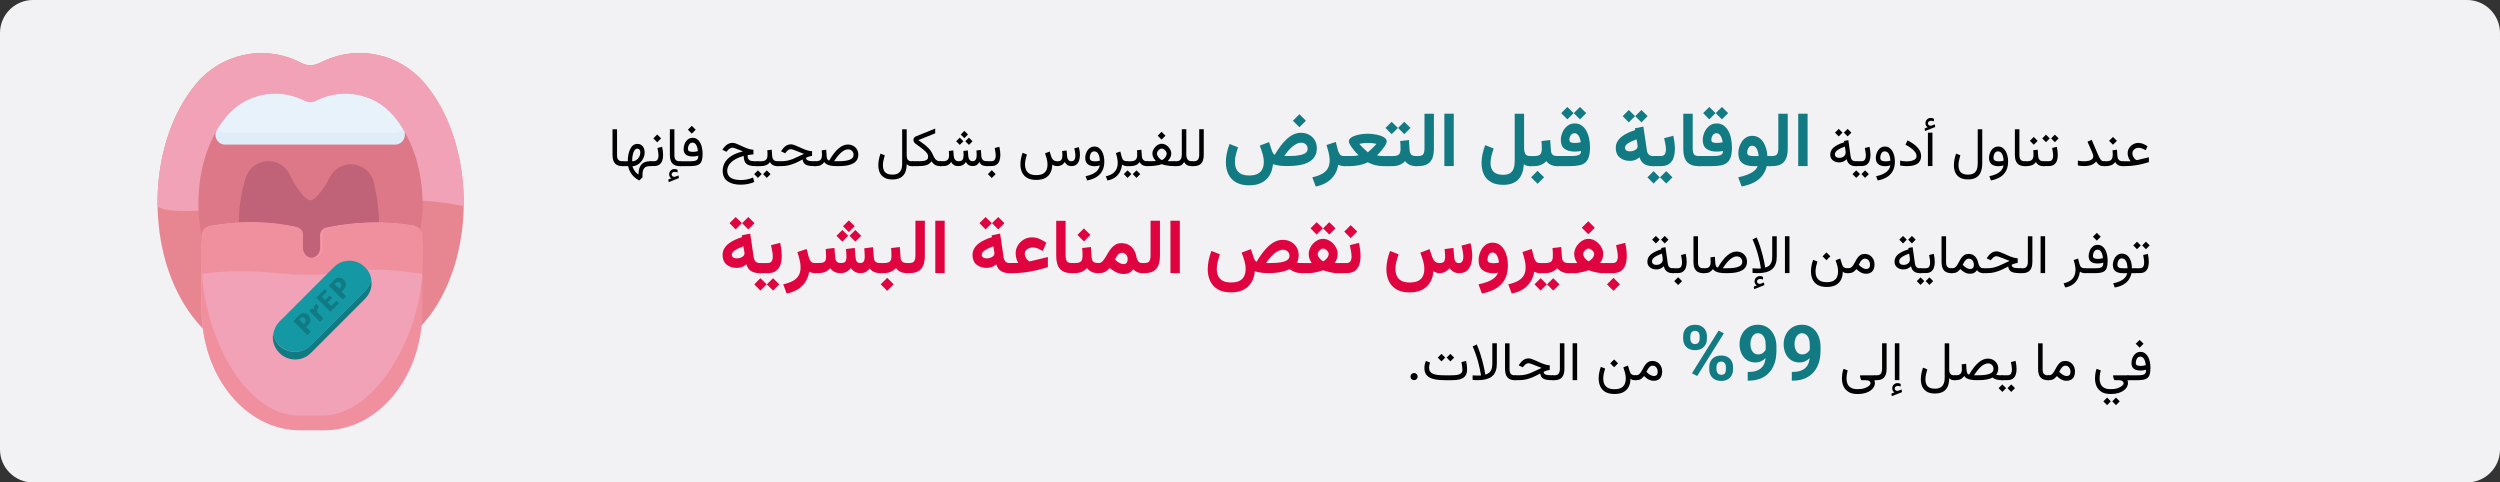 <?xml version="1.0" encoding="UTF-8"?>
<svg xmlns="http://www.w3.org/2000/svg" id="Ebene_1" version="1.1" viewBox="0 0 911 175.8">
  <rect x="0" y="0" width="911" height="175.8" fill="#333333" stroke="none"/>
  <defs>
    <style>
      .st0 {
        fill: #f2a2b6;
      }

      .st1 {
        fill: #1398a4;
      }

      .st2 {
        fill: #f0909f;
      }

      .st3 {
        fill: #c06378;
      }

      .st4 {
        fill: #e78691;
      }

      .st5 {
        fill: #dd7888;
      }

      .st6 {
        fill: #e0ecf8;
      }

      .st7 {
        fill: #df0440;
      }

      .st8 {
        fill: #117a83;
      }

      .st9 {
        fill: #e7f2fb;
      }

      .st10 {
        fill: #f2f2f4;
      }
    </style>
  </defs>
  <g>
    <g id="Group">
      <g id="asthma-haeufigkeit">
        <g id="guertelrose-haeufigkeit">
          <g id="BG_Figur">
            <g id="Mask">
              <path class="st10" d="M12,0h887c6.6,0,12,5.4,12,12v151.8c0,6.6-5.4,12-12,12H12C5.4,175.8,0,170.4,0,163.8V12C0,5.4,5.4,0,12,0Z"></path>
            </g>
          </g>
        </g>
      </g>
    </g>
    <g>
      <g>
        <path class="st4" d="M154.51,30.1c-9-10.5-23.9-13.8-36.5-7.9-2.1,1-4.6,2.4-7.9.9l-1.8-.9c-12.7-5.9-27.8-2.5-36.8,8.3-17.5,20.9-19,59.2-2.9,82.7,7.5,11,17.6,17,28.5,17h32.3c10.9,0,21-6.1,28.5-17,16-23.7,14.5-62.2-3.4-83.1h0Z"></path>
        <path class="st0" d="M118.01,22.2l-1.8.9c-3.4,1.6-6,.1-7.9-.9-12.7-5.9-27.8-2.5-36.8,8.3-10,11.9-14.4,28.8-14.1,44.6,7,6.7,72.2-8.1,111.6,0,.2-15.9-4.2-33-14.4-45-9.1-10.5-24-13.7-36.6-7.9Z"></path>
        <path class="st5" d="M143.41,42.3c-6.7-7.9-17.8-10.3-27.2-5.9-1.3.6-2.8,1.5-4.8.6l-1.3-.6c-4.6-2.2-9.8-2.7-14.8-1.6-23.1,5.2-30.2,45.6-14.9,68.1,5.5,8.1,13.1,12.6,21.2,12.6h23c8.1,0,15.6-4.5,21.2-12.6,11.8-17.3,10.7-45.3-2.4-60.6Z"></path>
        <path class="st3" d="M136.21,66.4c-1.1-4.6-5.8-7.4-10.4-6.3-2.4.6-4.4,2.2-5.6,4.4-3.4,6.7-6.1,8.5-7.1,8.5s-4-2-7.6-9.5c-2.1-4.3-7.3-6-11.5-3.9-2.1,1-3.7,2.8-4.4,5-3.6,11.2-3.4,23,.6,35,.5,1.4,1.8,2.4,3.3,2.4h39.3c1.6,0,3-1.1,3.4-2.7,2.6-10.8,2.6-22,0-32.9h0Z"></path>
        <path class="st6" d="M147.11,47.5c-3.9-6.6-8.9-11.2-16.4-12.8-4.9-1.1-10-.5-14.6,1.6l-1.3.6c-2,.9-3.5,0-4.8-.6-9.5-4.4-20.8-1.9-27.5,6.2-1.3,1.6-2.5,3.2-3.5,4.9s-.4,3.8,1.2,4.8c.5.3,1.2.5,1.8.5h62c1.9,0,3.5-1.6,3.5-3.5s0-1.1-.4-1.7h0Z"></path>
        <path class="st2" d="M149.81,82.1c-10.3-1.6-20.7-1.3-30.9.8-1.3.3-2.3,1.4-2.3,2.8v4.7c0,1.9-1.4,3.5-3.3,3.6-1.9,0-3.6-1.4-3.7-3.3v-5.2c0-1.3-.9-2.5-2.3-2.8-10.2-2.1-20.7-2.2-30.9-.4-1.9.3-3.2,2.1-2.9,4v.2c3.8,17.3,15.1,28.9,28,28.9h23c13,0,24.3-11.7,28-29.1.4-1.9-.8-3.7-2.7-4.2h0Z"></path>
        <path class="st9" d="M130.81,34.8c-4.9-1.1-10-.5-14.6,1.6l-1.3.6c-2,.9-3.5,0-4.8-.6-9.5-4.4-20.8-1.9-27.5,6.2-1.2,1.4-2.3,2.9-3.2,4.5.7.8,1.7,1.3,2.7,1.3h62c1.1,0,2.1-.5,2.7-1.3-3.8-6.3-8.7-10.8-16-12.3h0Z"></path>
        <path class="st0" d="M78.21,99.2c5.4,10.1,14,16.3,23.4,16.3h23c9.5,0,18-6.2,23.4-16.3-8.6-1.2-17.3-1.1-25.8.3-16.6,2.6-22.1-3.4-44-.3h0Z"></path>
        <g>
          <path class="st0" d="M153.91,90c0-1.7-.3-3.3-.6-4.9,0,.8,0,1.6-.3,2.3,0-.4.2-.7.2-1.1.4-1.9-.8-3.7-2.7-4.1h-.2c-10.3-1.6-20.7-1.3-30.9.8-1.3.3-2.3,1.4-2.3,2.8v4.7c0,1.9-1.4,3.5-3.3,3.6-1.9,0-3.6-1.4-3.7-3.3v-5.2c0-1.3-.9-2.5-2.3-2.8-10.2-2.1-20.7-2.2-30.9-.4-1.8.3-3.1,2-2.9,3.8,0-.3,0-.7-.2-1-.2,1.6-.4,3.2-.4,4.8h0v22.7c0,24.1,16,43.6,35.7,43.6h8.9c19.7,0,35.7-19.5,35.7-43.6l.2-22.7h0Z"></path>
          <path class="st2" d="M117.61,151.4h-8.9c-19.7,0-35.1-30.4-35.1-54.5v16.3c0,24.1,16,43.6,35.7,43.6h8.9c19.7,0,35.7-19.5,35.7-43.6v-16.2c0,24-16.6,54.4-36.3,54.4h0Z"></path>
        </g>
        <path class="st2" d="M153.91,86c.3,2,0,9.5,0,13.8l-5.2-.7c-8.6-1.2-17.3-1.1-25.8.3-16.7,2.7-27.3-2.7-49.2.4-1-5.7,0-13.4,0-14.3,0-2.5,2.7-3.1,3.5-3.2,10.2-2,20.7-1.8,30.9.4,1.3.3,2.3,1.4,2.3,2.8v5c0,1.9,1.6,3.5,3.5,3.5h.2c1.9,0,3.3-1.7,3.3-3.6v-4.7c0-1.4,1-2.5,2.3-2.8,10.2-2.1,20.6-2.4,30.9-.8,1.9.4,3.4,2,3.5,3.9h-.2Z"></path>
      </g>
      <path class="st8" d="M133.11,108.8l-19.8,19.8c-3.2,3.2-8.3,3.2-11.5,0-1.9-1.9-2.7-4.5-2.3-7.1.3,1.6,1.1,3.1,2.2,4.3,3.2,3.2,8.3,3.2,11.5,0l19.8-19.8c1.2-1.2,2-2.7,2.2-4.3.6,2.6-.3,5.2-2.1,7.1h0Z"></path>
      <path class="st1" d="M135.31,101.7c-.3,1.6-1.1,3.1-2.2,4.3l-19.8,19.8c-3.2,3.2-8.3,3.2-11.5,0-1.2-1.2-2-2.7-2.2-4.3.3-1.6,1.1-3.2,2.2-4.3l19.8-19.8c3.1-3.2,8.3-3.2,11.4,0,1.2,1.1,2,2.6,2.3,4.3h0Z"></path>
      <g>
        <path class="st8" d="M110.51,114.1c.7,0,1.4.2,1.8.7.5.5.8,1.2.8,1.9s-.5,1.4-1,1.9l-.6.6,1.7,1.7-1.2,1.2-5.1-5.1,1.7-1.7c.4-.6,1.1-1,1.9-1.2h0ZM111.51,116.9c0-.3-.2-.7-.4-.9-.5-.5-1.1-.5-1.7,0l-.4.4,1.7,1.7.5-.5s.2-.4.3-.8h0v.1Z"></path>
        <path class="st8" d="M115.31,110.7l.9,1.3s-.3.2-.4.3c-.2.2-.3.5-.3.8s.2.7.4,1l1.9,1.9-1.2,1.2-3.9-3.9,1-1,.9.7c-.2-.3-.3-.7-.2-1,0-.3.2-.6.4-.8.2-.3.4-.4.5-.5h0Z"></path>
        <path class="st8" d="M118.41,105.3l.7,1-1.8,1.8,1.2,1.2,1.6-1.6.9.9-1.6,1.6,1.3,1.3,1.9-1.9.9.9-3.1,3.1-5.1-5.1,3.1-3.2h0Z"></path>
        <path class="st8" d="M123.41,101.2c.7,0,1.4.2,1.8.7.5.5.8,1.2.8,1.9,0,.7-.5,1.4-1,1.9l-.6.6,1.7,1.7-1.2,1.2-5.1-5.1,1.7-1.7c.4-.7,1.1-1.1,1.9-1.2h0ZM124.41,104c0-.3-.2-.7-.4-.9-.5-.5-1.1-.5-1.7,0l-.4.4,1.7,1.7.5-.5s.3-.5.3-.8h0v.1Z"></path>
      </g>
    </g>
  </g>
  <g>
    <path d="M224.85,47.09v9.34c0,.92.17,1.54.51,1.86s.85.48,1.53.48h.24v1.78h-.24c-1.24,0-2.17-.33-2.78-.99s-.91-1.7-.91-3.13v-9.33h1.65Z"></path>
    <path d="M226.75,58.76h2.02v-.18c0-.7.06-1.4.19-2.12s.33-1.38.6-1.99.63-1.1,1.08-1.47.99-.56,1.63-.56c.55,0,1.03.13,1.42.4s.7.63.91,1.1.32,1.02.32,1.64-.12,1.2-.36,1.79-.57,1.12-.99,1.6-.89.87-1.43,1.15-1.09.43-1.68.43c.09.36.24.74.44,1.11s.45.74.75,1.08.64.64,1.02.88c0-.81.08-1.52.25-2.12s.42-1.11.76-1.52.77-.71,1.28-.91,1.12-.31,1.81-.31h.32v1.78h-.34c-.44,0-.82.06-1.15.17s-.6.29-.82.54-.38.57-.49.97-.17.88-.17,1.45c0,.14,0,.29,0,.45s.02.32.03.47l-1.21,1.18c-.74-.37-1.38-.82-1.94-1.36s-1.01-1.13-1.37-1.79-.6-1.35-.75-2.09h-2.16v-1.78ZM231.46,54.49c-.23.22-.43.54-.59.94s-.28.87-.37,1.41-.13,1.11-.13,1.73v.2c.55,0,1.04-.15,1.49-.44s.81-.68,1.07-1.17.4-1.01.4-1.59c0-.46-.1-.81-.31-1.05s-.47-.36-.8-.36c-.29,0-.56.11-.79.34Z"></path>
    <path d="M236.71,60.53v-1.78h1.57c.65,0,1.09-.19,1.32-.57s.35-.86.35-1.44c0-.42-.04-.88-.12-1.36s-.16-.97-.25-1.46l1.7-.43c.11.52.2,1.03.26,1.53s.1.98.1,1.44c0,.78-.11,1.48-.32,2.09s-.57,1.09-1.05,1.44-1.14.52-1.96.52h-1.59ZM240.91,50.43l-1.42,1.42-1.42-1.42,1.42-1.42,1.42,1.42Z"></path>
    <path d="M244.07,64.42c-.16-.22-.23-.52-.23-.91,0-.56.19-1.02.58-1.38s.83-.54,1.32-.54c.22,0,.43.02.62.07s.38.13.56.24v.97c-.19-.1-.38-.17-.56-.2s-.34-.04-.49-.04c-.28,0-.54.08-.78.25s-.36.42-.36.74c0,.2.11.4.31.59s.48.26.84.21c.01,0,.03,0,.04,0s.03-.01.05-.02l1.29-.47.14.97-3.72,1.47-.14-.96,1.07-.42c-.22-.17-.41-.36-.57-.59ZM245.75,47.09v9.34c0,.92.17,1.54.51,1.86s.85.48,1.53.48h.24v1.78h-.24c-1.24,0-2.17-.33-2.78-.99s-.91-1.7-.91-3.13v-9.33h1.65Z"></path>
    <path d="M253.14,58.63c.45-.08.78-.27,1-.56s.32-.74.32-1.35c-.32.1-.64.17-.97.22s-.68.08-1.06.08c-1.1,0-1.93-.23-2.49-.68s-.83-1.14-.83-2.04c0-.62.13-1.25.38-1.88s.62-1.15,1.11-1.57,1.08-.63,1.78-.63c.64,0,1.19.16,1.65.49s.84.76,1.13,1.31.52,1.17.66,1.87.21,1.41.21,2.14c0,.97-.09,1.75-.26,2.35s-.45,1.05-.83,1.36-.87.52-1.47.63-1.34.17-2.22.17h-3.59v-1.78h3.71c.74,0,1.33-.04,1.78-.13ZM253.51,47.27l-1.42,1.42-1.42-1.42,1.42-1.42,1.42,1.42ZM253.45,55.26c.3-.06.59-.13.89-.21-.04-.35-.1-.7-.19-1.06s-.21-.69-.36-1-.35-.55-.58-.74-.52-.28-.87-.28c-.4,0-.73.13-.97.38s-.42.56-.53.91-.16.68-.16.98c0,.45.16.75.48.89s.79.22,1.39.22c.3,0,.6-.03.89-.08Z"></path>
    <path d="M263.79,59.93c.31-.73.77-1.41,1.38-2.02s1.39-1.16,2.31-1.62,2.01-.83,3.25-1.11c-.53-.22-1.06-.44-1.58-.64s-.97-.38-1.36-.52-.66-.21-.82-.21c-.4,0-.76.12-1.1.35s-.63.51-.88.83l-.26.33-1.49-.73.15-.23c.43-.7.95-1.25,1.55-1.67s1.29-.63,2.06-.63c.33,0,.71.08,1.15.24s.93.37,1.45.61,1.07.49,1.63.74,1.13.46,1.69.63,1.11.27,1.63.29v1.68c-.36.03-.72.06-1.09.11s-.72.1-1.04.17c0,.69.12,1.19.36,1.51s.59.52,1.05.6,1.03.13,1.69.13h.79v1.78h-.76c-1.01,0-1.85-.1-2.52-.31s-1.18-.58-1.51-1.12-.5-1.31-.5-2.3c-1.05.28-1.95.62-2.71,1.02s-1.39.83-1.88,1.3-.85.97-1.08,1.48c-.23.51-.35,1.03-.35,1.55,0,.75.18,1.39.55,1.89s.92.89,1.67,1.15,1.67.39,2.78.39c.74,0,1.49-.07,2.26-.22s1.49-.38,2.16-.69l.44,1.63c-.68.32-1.46.56-2.34.73s-1.77.25-2.67.25-1.8-.1-2.59-.3-1.48-.5-2.07-.91-1.04-.93-1.36-1.57-.48-1.39-.48-2.26c0-.81.15-1.58.46-2.31Z"></path>
    <path d="M277.55,63.44l-1.37,1.38-1.36-1.38,1.36-1.36,1.37,1.36ZM276.68,58.76v1.78h-.78v-1.78h.78ZM281.22,54.57l.16,2.29c.03.42.12.77.27,1.05s.38.5.66.64.63.21,1.05.21h.21v1.78h-.22c-.48,0-.9-.06-1.25-.18s-.65-.29-.9-.51-.46-.49-.63-.81c-.35.51-.81.89-1.39,1.13s-1.17.36-1.8.36h-.94v-1.78h.94c.83,0,1.42-.19,1.77-.56s.53-.94.53-1.71c0-.31,0-.61-.02-.89s-.04-.56-.06-.84l1.63-.2ZM280.79,63.44l-1.37,1.38-1.36-1.38,1.36-1.36,1.37,1.36Z"></path>
    <path d="M295.91,56.8c-.28.03-.61.1-.99.21s-.78.27-1.2.47c0,.36.13.63.36.81s.56.3,1,.37.96.09,1.58.09h.54v1.78h-.58c-.89,0-1.62-.07-2.21-.22s-1.04-.4-1.35-.76-.52-.83-.61-1.44c-.86.47-1.7.89-2.51,1.25s-1.64.65-2.48.86-1.72.31-2.65.31h-1.63v-1.78h1.66c.76,0,1.46-.07,2.1-.21s1.26-.33,1.87-.57,1.25-.53,1.91-.85,1.41-.68,2.24-1.06c-.46-.17-.94-.35-1.44-.55s-.97-.39-1.41-.56-.83-.32-1.17-.43-.57-.17-.7-.17c-.4,0-.75.12-1.05.35s-.58.51-.83.83l-.26.33-1.49-.73.15-.23c.43-.7.93-1.25,1.5-1.67s1.24-.63,2.01-.63c.33,0,.71.08,1.16.24s.94.37,1.47.61,1.09.49,1.66.74,1.15.46,1.72.63,1.12.27,1.64.29v1.69Z"></path>
    <path d="M303.9,55.88c.57-.73,1.13-1.33,1.69-1.8s1.12-.83,1.68-1.06,1.12-.35,1.68-.35c.74,0,1.4.16,1.98.48s1.03.76,1.35,1.31.49,1.18.49,1.88-.15,1.33-.45,1.86-.75.97-1.35,1.31-1.35.61-2.25.78-1.95.25-3.16.25h-.52c-.92,0-1.69-.06-2.31-.18s-1.13-.29-1.5-.51-.67-.49-.87-.8c-.38.51-.8.89-1.27,1.13s-1.1.36-1.88.36h-.4v-1.78h.4c.91,0,1.52-.19,1.84-.58s.47-.95.47-1.68c0-.31-.01-.6-.03-.87s-.04-.55-.05-.86l1.63-.2.15,2.29c.03.44.12.81.27,1.13s.38.47.69.47c.58-.99,1.15-1.85,1.72-2.57ZM307.84,54.71c-.41.18-.82.45-1.25.81s-.86.81-1.3,1.35-.89,1.17-1.35,1.88h1.58c.93,0,1.74-.05,2.43-.14s1.26-.23,1.72-.42.8-.43,1.03-.72.34-.64.34-1.04c0-.57-.18-1.05-.55-1.43s-.85-.57-1.46-.57c-.38,0-.78.09-1.19.27Z"></path>
    <path d="M322.28,64.73c-.76-.43-1.32-1.04-1.68-1.81s-.54-1.67-.54-2.7c0-.69.07-1.4.21-2.12s.34-1.43.59-2.12l1.55.62c-.19.6-.35,1.21-.48,1.85s-.2,1.24-.2,1.84c0,.7.12,1.3.35,1.8s.61.88,1.12,1.14,1.19.4,2.03.4c.77,0,1.42-.14,1.94-.42s.91-.72,1.18-1.31.4-1.37.4-2.31v-12.49h1.65v9.45c0,.73.14,1.28.41,1.66s.8.56,1.59.56h.29v1.78h-.27c-.57,0-.98-.06-1.23-.17s-.51-.3-.79-.57c0,.93-.11,1.75-.33,2.45s-.55,1.28-.99,1.75-.98.81-1.62,1.04-1.38.35-2.22.35c-1.21,0-2.2-.22-2.96-.65Z"></path>
    <path d="M335.95,51.99c.43.31.84.62,1.23.93s.76.65,1.1,1,.65.72.93,1.12.51.83.71,1.3c.23.56.47,1.02.71,1.37s.52.62.83.79.71.25,1.17.25h.27v1.78h-.27c-.72,0-1.34-.14-1.84-.42s-.96-.73-1.35-1.34c-.26.38-.58.71-.95.97s-.86.46-1.46.59-1.38.2-2.34.2h-2.38v-1.78h2.37c.85,0,1.53-.05,2.05-.14s.9-.26,1.13-.51.36-.59.36-1.03c0-.35-.1-.68-.3-1.02s-.47-.66-.8-.98-.71-.64-1.12-.95-.83-.62-1.26-.93-.84-.62-1.23-.92c-.21-.17-.37-.37-.48-.6s-.17-.46-.17-.69c0-.27.07-.52.22-.75s.38-.41.69-.54l7.02-2.85v1.73l-6.14,2.49c.44.31.88.62,1.3.93Z"></path>
    <path d="M352.93,60.14c-.38-.26-.7-.63-.94-1.1-.36.53-.77.91-1.22,1.14s-.93.35-1.45.35c-.75,0-1.33-.13-1.73-.39s-.73-.63-.97-1.11c-.31.48-.7.85-1.17,1.11s-1.15.39-2.03.39h-.9v-1.78h.92c.56,0,1.02-.07,1.37-.2s.61-.36.78-.67.25-.74.25-1.29c0-.12,0-.24,0-.38s-.02-.3-.03-.49-.03-.42-.06-.7l1.63-.21.16,2.04c.04.55.21,1,.5,1.36s.73.54,1.31.54c.69,0,1.16-.19,1.41-.56s.37-.9.37-1.6c0-.12,0-.24,0-.38s-.02-.3-.03-.49-.03-.42-.06-.7l1.63-.21.16,2.04c.03.53.17.98.42,1.34s.65.55,1.2.55c.33,0,.59-.08.81-.25s.37-.41.48-.73.16-.71.16-1.18c0-.23,0-.48-.02-.73s-.04-.59-.07-1.01l1.63-.2.16,2.2c.04.62.22,1.1.55,1.42s.79.48,1.38.48h.29v1.78h-.27c-.68,0-1.25-.13-1.71-.38s-.77-.63-.94-1.13c-.27.48-.59.85-.94,1.11s-.85.39-1.49.39-1.13-.13-1.51-.39ZM351.06,51.48l-1.32,1.32-1.32-1.32,1.32-1.32,1.32,1.32ZM352.73,49.01l-1.32,1.32-1.32-1.32,1.32-1.32,1.32,1.32ZM354.4,51.48l-1.32,1.32-1.32-1.32,1.32-1.32,1.32,1.32Z"></path>
    <path d="M359.86,58.76v1.78h-.47v-1.78h.47ZM359.6,60.53v-1.78h1.57c.65,0,1.09-.19,1.32-.57s.35-.86.35-1.44c0-.42-.04-.88-.12-1.36s-.16-.97-.25-1.46l1.7-.43c.11.52.2,1.03.26,1.53s.1.98.1,1.44c0,.78-.11,1.48-.32,2.09s-.57,1.09-1.05,1.44-1.14.52-1.96.52h-1.59ZM362.82,63.44l-1.42,1.42-1.42-1.42,1.42-1.42,1.42,1.42Z"></path>
    <path d="M384.22,60.37c-.31-.11-.57-.24-.78-.4,0,1.09-.21,2.05-.62,2.9s-1.04,1.5-1.9,1.98-1.96.71-3.32.71-2.53-.26-3.37-.77-1.45-1.2-1.83-2.06-.56-1.79-.56-2.82c0-.69.07-1.4.21-2.12s.34-1.43.59-2.12l1.55.62c-.19.6-.35,1.21-.48,1.85s-.2,1.24-.2,1.84c0,.7.13,1.34.38,1.92s.67,1.04,1.26,1.39,1.41.52,2.44.52c1.09,0,1.93-.18,2.52-.53s1.01-.82,1.25-1.4.36-1.19.36-1.85c0-.77-.1-1.54-.31-2.29s-.4-1.37-.59-1.86l1.67-.67.59,1.85c.18.57.46.99.82,1.28s.85.43,1.46.43c.69,0,1.16-.19,1.41-.56s.37-.9.37-1.6c0-.12,0-.24,0-.38s-.02-.3-.03-.49-.03-.42-.06-.7l1.63-.21.16,2.04c.03.53.17.98.42,1.34s.65.55,1.2.55c.36,0,.64-.09.84-.28s.35-.43.44-.74.13-.64.13-1c0-.33-.02-.65-.07-.99s-.1-.65-.16-.94-.11-.55-.17-.75l1.67-.45c.12.44.21.9.28,1.39s.11.98.11,1.47c0,.7-.1,1.36-.29,1.98s-.52,1.12-.96,1.5-1.05.57-1.82.58c-.62,0-1.13-.13-1.51-.39s-.7-.63-.94-1.1c-.36.53-.77.91-1.22,1.14s-.93.35-1.45.35c-.44,0-.81-.05-1.12-.16Z"></path>
    <path d="M401.72,62.16c-.47.93-1.16,1.7-2.09,2.3s-2.08,1.04-3.47,1.3l-.58-1.55c1-.2,1.87-.47,2.6-.83s1.32-.8,1.75-1.32.71-1.12.81-1.79c-.25.08-.53.15-.86.21s-.61.09-.86.09c-1.17,0-2.06-.25-2.66-.75s-.9-1.26-.9-2.28c0-.48.07-.97.22-1.45s.36-.93.64-1.34.63-.73,1.04-.98.88-.37,1.4-.37c.62,0,1.16.15,1.62.46s.84.72,1.14,1.24.52,1.11.67,1.76.22,1.32.22,2.01c0,1.26-.23,2.36-.7,3.3ZM399.93,58.73c.29-.04.58-.11.86-.19-.03-.55-.1-1.03-.2-1.45s-.24-.77-.41-1.06-.37-.51-.61-.65-.51-.22-.83-.22c-.43,0-.76.13-1,.4s-.4.58-.5.94-.14.69-.14.98c0,.48.16.81.49,1.02s.82.3,1.48.3c.27,0,.56-.02.85-.06Z"></path>
    <path d="M409.62,60.35c-.3-.12-.54-.25-.71-.39-.1.85-.33,1.68-.71,2.48s-.94,1.49-1.68,2.08-1.74,1.01-2.97,1.25l-.58-1.54c1.06-.23,1.91-.57,2.54-1.04s1.09-1.02,1.37-1.67.42-1.37.42-2.16c0-.55-.06-1.13-.18-1.74s-.29-1.23-.5-1.86l1.62-.55.53,2.04c.14.55.37.93.68,1.16s.71.34,1.18.34h.37v1.78h-.26c-.45,0-.83-.06-1.13-.18Z"></path>
    <path d="M412.25,63.44l-1.37,1.38-1.36-1.38,1.36-1.36,1.37,1.36ZM411.38,58.76v1.78h-.78v-1.78h.78ZM415.93,54.57l.16,2.29c.03.42.12.77.27,1.05s.38.5.66.64.63.21,1.05.21h.21v1.78h-.22c-.48,0-.9-.06-1.25-.18s-.65-.29-.9-.51-.46-.49-.63-.81c-.35.51-.81.89-1.39,1.13s-1.17.36-1.8.36h-.94v-1.78h.94c.83,0,1.42-.19,1.77-.56s.53-.94.53-1.71c0-.31,0-.61-.02-.89s-.04-.56-.06-.84l1.63-.2ZM415.5,63.44l-1.37,1.38-1.36-1.38,1.36-1.36,1.37,1.36Z"></path>
    <path d="M426.65,56.91c-.1.31-.25.61-.44.9s-.42.6-.68.9c.25.01.48.02.68.03s.4,0,.58,0h1.44v1.78h-.92c-.25,0-.59-.02-1.02-.06s-.91-.12-1.43-.22-1.03-.24-1.53-.42c-.5.18-1.02.32-1.54.42s-1.02.17-1.46.21-.81.06-1.07.06h-1.37v-1.78h1.92c.19,0,.4,0,.62-.01s.48-.02.76-.03c-.26-.31-.48-.61-.67-.9s-.33-.6-.43-.91-.15-.64-.15-.98c0-.4.09-.81.28-1.22s.44-.79.76-1.14.68-.63,1.09-.84.83-.32,1.27-.32.89.11,1.31.32.79.49,1.11.84.58.73.77,1.15.28.83.28,1.24c0,.35-.05.67-.16.98ZM422.56,54.4c-.27.19-.5.42-.68.7s-.28.57-.28.86.09.61.26.92.4.6.67.86.55.46.83.61c.33-.14.63-.34.9-.6s.48-.55.64-.86.24-.63.24-.94c0-.27-.1-.55-.29-.83s-.43-.51-.71-.7-.55-.28-.81-.28-.51.09-.78.28ZM424.69,49.45l-1.42,1.42-1.42-1.42,1.42-1.42,1.42,1.42Z"></path>
    <path d="M430.64,47.09h1.65v9.2c0,.48.06.9.18,1.27s.32.67.61.88.68.32,1.18.32h.31v1.78h-.29c-.49,0-.91-.06-1.25-.17s-.64-.28-.89-.5-.45-.49-.62-.81c-.21.32-.43.59-.65.81s-.49.39-.83.5-.79.17-1.37.17h-.84v-1.78h.82c.55,0,.96-.11,1.25-.33s.48-.52.59-.89.16-.8.16-1.28v-9.17Z"></path>
    <path d="M435.01,58.76c.78,0,1.31-.22,1.58-.66s.41-1,.41-1.66v-9.35h1.65v9.34c0,1.35-.29,2.38-.88,3.07s-1.51,1.04-2.77,1.04h-.81v-1.78h.82Z"></path>
    <path class="st8" d="M450.38,66.45c-1.25-.74-2.18-1.75-2.78-3.02-.6-1.27-.9-2.71-.9-4.3,0-1.07.12-2.17.35-3.3s.56-2.26.99-3.37l3.1,1.2c-.32.94-.59,1.87-.81,2.78s-.33,1.78-.33,2.58c0,.89.16,1.71.47,2.46s.85,1.34,1.61,1.79c.76.45,1.8.67,3.12.67s2.41-.22,3.19-.65c.77-.43,1.32-1.02,1.65-1.76.32-.74.49-1.57.49-2.48,0-1-.16-2.03-.46-3.07-.31-1.04-.65-2.02-1.01-2.92l3.39-1.29.9,2.76c.15.47.33.9.53,1.26.2.37.42.55.66.55.66-1.09,1.34-2.12,2.05-3.08s1.46-1.8,2.24-2.53c.78-.73,1.61-1.3,2.47-1.72.87-.41,1.78-.62,2.73-.62,1.13,0,2.13.24,3.01.72s1.56,1.14,2.06,1.98c.5.84.75,1.8.75,2.88,0,1.23-.26,2.27-.79,3.1-.52.84-1.26,1.51-2.21,2.02-.95.51-2.06.87-3.35,1.09-1.29.22-2.69.33-4.22.33h-.71c-.67,0-1.29-.03-1.85-.09-.56-.06-1.07-.14-1.54-.25-.46-.1-.9-.22-1.31-.35-.14,1.57-.55,2.93-1.25,4.08s-1.66,2.05-2.9,2.68c-1.24.63-2.74.95-4.51.95-1.97,0-3.58-.37-4.83-1.11ZM472.52,52.4c-.54.26-1.08.61-1.61,1.05-.53.45-1.04.96-1.53,1.54-.49.58-.96,1.2-1.39,1.86h1.42c.99,0,1.92-.04,2.78-.11.86-.07,1.61-.21,2.26-.4.65-.2,1.15-.46,1.51-.81.36-.34.54-.78.54-1.31,0-.67-.22-1.2-.67-1.61-.45-.41-1.01-.61-1.7-.61-.53,0-1.06.13-1.61.38ZM475.87,43.99l-2.37,2.37-2.37-2.37,2.37-2.37,2.37,2.37Z"></path>
    <path class="st8" d="M488.6,60.38c-.37-.1-.68-.23-.93-.38-.22,1.36-.67,2.58-1.35,3.66s-1.6,1.99-2.74,2.73c-1.14.73-2.52,1.26-4.12,1.58l-1.26-3.36c1.35-.3,2.5-.7,3.44-1.2s1.66-1.15,2.15-1.96.74-1.82.74-3.04c0-.82-.12-1.73-.36-2.73-.24-1-.51-1.94-.81-2.84l3.39-1.12.79,3.05c.16.63.41,1.13.73,1.51.32.38.79.57,1.4.57h.53v3.68h-.38c-.44,0-.84-.05-1.22-.15Z"></path>
    <path class="st8" d="M500.7,48.91c.8.11,1.54.28,2.24.5.7.22,1.27.51,1.71.87.44.36.66.78.66,1.29,0,.24-.08.52-.24.86-.16.34-.37.7-.64,1.07-.26.38-.55.76-.86,1.14-.31.38-.62.74-.94,1.08-.32.34-.6.63-.85.88.42.12.82.19,1.22.22.39.03.75.04,1.08.04h2.13v3.68h-2.12c-1.04,0-2.03-.12-2.98-.36-.95-.24-1.85-.59-2.69-1.05-.58.31-1.26.57-2.02.78-.76.21-1.54.37-2.34.47-.8.1-1.55.16-2.26.16h-2.16v-3.68h2.17c.23,0,.54,0,.93,0,.39,0,.8-.03,1.22-.07s.79-.11,1.1-.2c-.26-.25-.54-.54-.85-.88-.31-.34-.62-.7-.94-1.09-.31-.39-.6-.77-.86-1.15-.26-.38-.47-.73-.64-1.07-.16-.33-.25-.61-.25-.84,0-.5.22-.93.66-1.29s1-.64,1.7-.87c.7-.22,1.44-.39,2.24-.5.8-.11,1.56-.16,2.28-.16s1.48.05,2.28.16ZM496.96,52.17c-.54.05-1.1.14-1.66.27.42.47.87.95,1.36,1.42.49.47,1.08,1.03,1.77,1.65.42-.36.79-.7,1.11-1,.32-.3.67-.63,1.03-1,.36-.36.7-.72,1.01-1.08-.56-.14-1.11-.23-1.66-.27-.55-.05-1.05-.07-1.48-.07s-.94.02-1.48.07Z"></path>
    <path class="st8" d="M509.39,46.62l-2.28,2.27-2.23-2.27,2.23-2.24,2.28,2.24ZM506.64,56.86v3.68h-.97v-3.68h.97ZM513.4,51.01l.27,3.77c.03.47.12.87.29,1.18.17.31.42.54.75.68.33.15.75.22,1.26.22h.29v3.68h-.31c-.62,0-1.18-.08-1.67-.23-.49-.15-.93-.37-1.3-.64-.37-.27-.7-.59-.97-.96-.54.58-1.19,1.03-1.96,1.35-.77.32-1.59.48-2.45.48h-1.31v-3.68h1.31c1.03,0,1.75-.19,2.15-.56.4-.37.6-1.03.6-1.98,0-.51-.01-1.01-.03-1.5-.02-.49-.06-.96-.1-1.43l3.2-.38ZM513.98,46.62l-2.26,2.27-2.26-2.27,2.26-2.24,2.26,2.24Z"></path>
    <path class="st8" d="M516.76,56.86c.98,0,1.62-.24,1.9-.72.28-.48.42-1.17.42-2.08v-12.62h3.43v12.88c0,2.05-.45,3.6-1.36,4.65-.91,1.05-2.38,1.57-4.41,1.57h-1.04v-3.68h1.05Z"></path>
    <path class="st8" d="M529.75,60.52h-3.42v-19.09h3.42v19.09Z"></path>
    <path class="st8" d="M543.39,66.37c-1.17-.63-2.05-1.54-2.63-2.73-.58-1.19-.88-2.62-.88-4.29,0-1.04.12-2.12.36-3.23.24-1.12.56-2.19.96-3.22l3.1,1.2c-.29.82-.56,1.7-.79,2.64-.24.94-.36,1.82-.36,2.64,0,.92.17,1.7.5,2.35.33.65.84,1.14,1.52,1.47.68.33,1.55.5,2.62.5s1.86-.2,2.47-.59c.61-.4,1.05-.97,1.31-1.72s.39-1.67.39-2.74v-17.2h3.42v12.39c0,.91.14,1.65.43,2.2.29.56.89.83,1.8.83h.42v3.68h-.4c-.56,0-1-.06-1.35-.18s-.67-.31-.99-.55c-.07,1.18-.27,2.24-.59,3.17-.32.93-.79,1.72-1.4,2.37-.61.65-1.37,1.14-2.28,1.48-.91.34-1.99.51-3.23.51-1.77,0-3.24-.32-4.41-.95Z"></path>
    <path class="st8" d="M558.13,56.86v3.68h-.66v-3.68h.66ZM564.88,51.01l.27,3.77c.03.47.12.87.29,1.18.17.31.42.54.75.68.33.15.75.22,1.26.22h.29v3.68h-.31c-.62,0-1.18-.08-1.67-.23-.49-.15-.93-.37-1.3-.64-.37-.27-.7-.59-.97-.96-.54.58-1.19,1.03-1.96,1.35-.77.32-1.59.48-2.45.48h-1.31v-3.68h1.31c1.03,0,1.75-.19,2.15-.56.4-.37.6-1.03.6-1.98,0-.51-.01-1.01-.03-1.5-.02-.49-.06-.96-.1-1.43l3.2-.38ZM562.66,64.61l-2.37,2.37-2.37-2.37,2.37-2.37,2.37,2.37Z"></path>
    <path class="st8" d="M574.46,56.73c.55-.08.96-.25,1.25-.51s.43-.67.43-1.22c-.35.08-.71.14-1.09.18s-.77.06-1.16.06c-1.6,0-2.85-.33-3.76-1-.91-.67-1.37-1.73-1.37-3.2,0-.96.21-1.9.62-2.84.41-.93.99-1.7,1.75-2.31.76-.61,1.65-.91,2.68-.91s1.84.25,2.55.75c.71.5,1.28,1.16,1.73,1.98.45.83.78,1.75.99,2.79.21,1.03.32,2.09.32,3.17,0,1.4-.14,2.55-.42,3.45-.28.9-.71,1.6-1.29,2.09-.58.5-1.32.84-2.22,1.03s-1.98.29-3.23.29h-5.03v-3.68h5.2c.83,0,1.52-.04,2.06-.12ZM573.42,41.22l-2.28,2.27-2.23-2.27,2.23-2.24,2.28,2.24ZM574.96,52.02c.36-.05.72-.11,1.08-.19-.05-.36-.14-.73-.25-1.11-.11-.39-.26-.75-.44-1.07-.18-.33-.4-.59-.66-.8-.26-.21-.56-.31-.92-.31-.41,0-.76.12-1.04.37-.28.25-.49.55-.63.91-.14.36-.21.72-.21,1.09,0,.51.19.84.56.98.37.14.84.21,1.41.21.36,0,.73-.02,1.09-.07ZM578.01,41.22l-2.26,2.27-2.26-2.27,2.26-2.24,2.26,2.24Z"></path>
    <path class="st8" d="M600.04,60.19c-.65-.23-1.19-.58-1.61-1.05-.43-.47-.76-1.08-.98-1.82-.54.45-1.09.78-1.65.99-.57.21-1.18.32-1.85.32-1.48,0-2.71-.4-3.69-1.2-.98-.8-1.48-1.97-1.48-3.51,0-.85.19-1.61.57-2.28.38-.67.89-1.28,1.54-1.8.65-.53,1.4-.99,2.26-1.39.85-.4,1.75-.74,2.7-1.03l-.1-.66,3.09-.63,1.29,8.71c.08.59.3,1.08.67,1.46.36.38.89.57,1.57.57h.41v3.68h-.46c-.87,0-1.62-.11-2.27-.34ZM595.81,42.32l-2.28,2.27-2.23-2.27,2.23-2.24,2.28,2.24ZM596.71,52.85c-.02-.15-.05-.31-.08-.48l-.26-1.59c-.56.19-1.09.4-1.6.62-.51.22-.96.46-1.36.71-.4.25-.71.52-.94.8-.23.28-.34.57-.34.88,0,.43.16.76.49,1,.32.24.75.36,1.28.36.45,0,.89-.07,1.33-.21s.8-.35,1.09-.63c.29-.28.43-.63.43-1.05,0-.13,0-.27-.03-.42ZM600.4,42.32l-2.26,2.27-2.26-2.27,2.26-2.24,2.26,2.24Z"></path>
    <path class="st8" d="M604.83,64.61l-2.28,2.27-2.23-2.27,2.23-2.24,2.28,2.24ZM603.29,56.86v3.68h-1.09v-3.68h1.09ZM602.96,60.53v-3.68h2.19c.74,0,1.24-.22,1.51-.67.27-.45.4-1.02.4-1.71,0-.61-.07-1.28-.21-2-.14-.72-.29-1.44-.43-2.14l3.35-.86c.17.83.31,1.65.41,2.47.1.82.15,1.59.15,2.33,0,1.19-.16,2.26-.48,3.21-.32.94-.86,1.69-1.61,2.24-.76.55-1.79.82-3.09.82h-2.19ZM609.43,64.61l-2.26,2.27-2.26-2.27,2.26-2.24,2.26,2.24Z"></path>
    <path class="st8" d="M616.82,41.44v12.61c0,1.03.16,1.76.47,2.18s.92.64,1.83.64h.34v3.68h-.34c-1.98,0-3.43-.51-4.35-1.54-.92-1.03-1.38-2.59-1.38-4.69v-12.87h3.43Z"></path>
    <path class="st8" d="M626.18,56.73c.55-.08.96-.25,1.25-.51s.43-.67.43-1.22c-.35.08-.71.14-1.09.18s-.77.06-1.16.06c-1.6,0-2.85-.33-3.76-1-.91-.67-1.37-1.73-1.37-3.2,0-.96.21-1.9.62-2.84.41-.93.99-1.7,1.75-2.31.76-.61,1.65-.91,2.68-.91s1.84.25,2.55.75c.71.5,1.28,1.16,1.73,1.98.45.83.78,1.75.99,2.79.21,1.03.32,2.09.32,3.17,0,1.4-.14,2.55-.42,3.45-.28.9-.71,1.6-1.29,2.09-.58.5-1.32.84-2.22,1.03s-1.98.29-3.23.29h-5.03v-3.68h5.2c.83,0,1.52-.04,2.06-.12ZM625.14,41.22l-2.28,2.27-2.23-2.27,2.23-2.24,2.28,2.24ZM626.68,52.02c.36-.05.72-.11,1.08-.19-.05-.36-.14-.73-.25-1.11-.11-.39-.26-.75-.44-1.07-.18-.33-.4-.59-.66-.8-.26-.21-.56-.31-.92-.31-.41,0-.76.12-1.04.37-.28.25-.49.55-.63.91-.14.36-.21.72-.21,1.09,0,.51.19.84.56.98.37.14.84.21,1.41.21.36,0,.73-.02,1.09-.07ZM629.73,41.22l-2.26,2.27-2.26-2.27,2.26-2.24,2.26,2.24Z"></path>
    <path class="st8" d="M640.76,50.05c.66.38,1.22.91,1.68,1.59.46.67.83,1.46,1.11,2.35.27.89.44,1.85.49,2.87h1.15v3.68h-1.39c-.32,1.32-.86,2.47-1.61,3.45-.76.98-1.75,1.8-2.99,2.46-1.24.66-2.76,1.16-4.55,1.51l-1.24-3.36c1.19-.24,2.28-.54,3.26-.92.98-.38,1.8-.83,2.47-1.36.67-.53,1.11-1.12,1.34-1.78h-1.45c-1.82,0-3.21-.38-4.16-1.13-.95-.76-1.42-1.96-1.42-3.62,0-.67.1-1.38.31-2.11.21-.73.53-1.42.95-2.05.42-.63.95-1.15,1.59-1.54.63-.4,1.38-.59,2.24-.59s1.59.19,2.24.57ZM640.85,56.86c-.04-.47-.11-.93-.22-1.38-.11-.45-.26-.85-.44-1.22-.19-.36-.42-.65-.7-.85-.28-.21-.61-.31-.99-.31-.46,0-.82.14-1.09.43-.27.29-.46.63-.57,1.02-.11.39-.16.76-.16,1.09,0,.51.21.84.62.99s.97.23,1.68.23h1.87Z"></path>
    <path class="st8" d="M645.7,56.86c.98,0,1.62-.24,1.9-.72.28-.48.42-1.17.42-2.08v-12.62h3.43v12.88c0,2.05-.45,3.6-1.36,4.65-.91,1.05-2.38,1.57-4.41,1.57h-1.04v-3.68h1.05Z"></path>
    <path class="st8" d="M658.69,60.52h-3.42v-19.09h3.42v19.09Z"></path>
    <path d="M674.57,60.23c-.45-.2-.8-.49-1.07-.87-.27-.38-.46-.83-.56-1.35-.38.38-.79.67-1.23.87s-.93.3-1.48.3c-.93,0-1.71-.25-2.34-.75-.63-.5-.95-1.19-.95-2.08,0-.5.1-.97.3-1.4.2-.43.51-.83.93-1.2.42-.37.95-.71,1.59-1.03.64-.32,1.4-.61,2.28-.88l-.07-.47,1.56-.31.85,6c.08.57.26,1,.56,1.28.3.28.73.42,1.29.42h.3v1.78h-.34c-.64,0-1.18-.1-1.63-.3ZM672.54,55.34c0-.09-.02-.19-.03-.29l-.24-1.63c-.63.23-1.18.45-1.64.68s-.83.45-1.13.67-.51.46-.65.69c-.14.24-.21.49-.21.76,0,.43.15.76.44.98s.69.33,1.19.33c.38,0,.75-.07,1.1-.22.35-.15.63-.37.85-.65.22-.29.33-.63.33-1.03,0-.1,0-.19,0-.28ZM671.4,48.33l-1.37,1.38-1.36-1.38,1.36-1.36,1.37,1.36ZM674.64,48.33l-1.37,1.38-1.36-1.38,1.36-1.36,1.37,1.36Z"></path>
    <path d="M677.78,63.44l-1.37,1.38-1.36-1.38,1.36-1.36,1.37,1.36ZM676.91,58.76v1.78h-.78v-1.78h.78ZM676.68,60.53v-1.78h1.57c.65,0,1.09-.19,1.32-.57.23-.38.35-.86.35-1.44,0-.42-.04-.88-.12-1.36s-.16-.97-.25-1.46l1.7-.43c.11.52.2,1.03.26,1.53.06.5.1.98.1,1.44,0,.78-.11,1.48-.32,2.09s-.57,1.09-1.05,1.44-1.14.52-1.96.52h-1.59ZM681.02,63.44l-1.37,1.38-1.36-1.38,1.36-1.36,1.37,1.36Z"></path>
    <path d="M689.8,62.16c-.47.93-1.16,1.7-2.09,2.3s-2.08,1.04-3.47,1.3l-.58-1.55c1-.2,1.87-.47,2.6-.83s1.32-.8,1.75-1.32c.44-.52.71-1.12.81-1.79-.25.08-.53.15-.86.21-.33.06-.61.09-.86.09-1.17,0-2.06-.25-2.66-.75-.6-.5-.9-1.26-.9-2.28,0-.48.07-.97.22-1.45s.36-.93.64-1.34.63-.73,1.04-.98.88-.37,1.4-.37c.62,0,1.16.15,1.62.46s.84.72,1.14,1.24c.3.52.52,1.11.67,1.76.15.65.22,1.32.22,2.01,0,1.26-.23,2.36-.7,3.3ZM688,58.73c.29-.04.58-.11.86-.19-.03-.55-.1-1.03-.2-1.45-.1-.42-.24-.77-.41-1.06-.17-.29-.37-.51-.61-.65-.24-.15-.51-.22-.83-.22-.43,0-.76.13-1,.4-.24.27-.4.58-.5.94-.09.36-.14.69-.14.98,0,.48.16.81.49,1.02.33.2.82.3,1.48.3.27,0,.56-.02.85-.06Z"></path>
    <path d="M696.74,58.56c.55-.15.97-.36,1.24-.65s.41-.64.41-1.07-.14-.83-.41-1.27-.71-.89-1.3-1.37c-.59-.48-1.37-.98-2.33-1.51l.77-1.54c.83.43,1.56.87,2.18,1.32.62.45,1.14.91,1.54,1.39.41.48.71.96.91,1.45.2.49.3.99.3,1.51,0,.81-.19,1.5-.56,2.05s-.94.97-1.72,1.25c-.78.28-1.77.42-3,.42-.42,0-.83-.02-1.24-.06s-.78-.1-1.13-.18v-1.77c.42.08.82.15,1.19.2.37.05.71.07,1.03.07.85,0,1.55-.07,2.1-.22Z"></path>
    <path d="M701.87,45.8c-.16-.22-.23-.52-.23-.91,0-.56.19-1.02.58-1.38.39-.36.83-.54,1.32-.54.22,0,.43.02.62.07.19.05.38.13.56.24v.97c-.19-.1-.38-.17-.56-.2s-.34-.04-.49-.04c-.28,0-.54.08-.78.25-.24.17-.36.42-.36.74,0,.2.11.4.31.59.2.19.48.26.84.21.01,0,.03,0,.04,0,.02,0,.03-.01.05-.02l1.29-.47.14.97-3.72,1.47-.14-.96,1.07-.42c-.22-.17-.41-.36-.57-.59ZM704.18,60.52h-1.65v-12.17h1.65v12.17Z"></path>
    <path d="M721.76,62.79c-.39.88-.97,1.54-1.74,1.96-.77.42-1.71.63-2.84.63-1.21,0-2.2-.22-2.96-.65s-1.32-1.04-1.68-1.81c-.36-.77-.54-1.67-.54-2.7,0-.69.07-1.4.21-2.12.14-.73.34-1.43.59-2.12l1.55.62c-.19.6-.35,1.21-.48,1.85-.13.63-.2,1.24-.2,1.84,0,.7.12,1.3.35,1.8s.61.88,1.12,1.14c.51.26,1.19.4,2.03.4.78,0,1.43-.14,1.95-.42.52-.28.91-.72,1.17-1.31.26-.6.39-1.37.39-2.31v-12.49h1.65v12.31c0,1.37-.2,2.5-.59,3.38Z"></path>
    <path d="M731.06,62.16c-.47.93-1.16,1.7-2.09,2.3s-2.08,1.04-3.47,1.3l-.58-1.55c1-.2,1.87-.47,2.6-.83s1.32-.8,1.75-1.32c.44-.52.71-1.12.81-1.79-.25.08-.53.15-.86.21-.33.06-.61.09-.86.09-1.17,0-2.06-.25-2.66-.75-.6-.5-.9-1.26-.9-2.28,0-.48.07-.97.22-1.45s.36-.93.64-1.34.63-.73,1.04-.98.88-.37,1.4-.37c.62,0,1.16.15,1.62.46s.84.72,1.14,1.24c.3.52.52,1.11.67,1.76.15.65.22,1.32.22,2.01,0,1.26-.23,2.36-.7,3.3ZM729.26,58.73c.29-.04.58-.11.86-.19-.03-.55-.1-1.03-.2-1.45-.1-.42-.24-.77-.41-1.06-.17-.29-.37-.51-.61-.65-.24-.15-.51-.22-.83-.22-.43,0-.76.13-1,.4-.24.27-.4.58-.5.94-.09.36-.14.69-.14.98,0,.48.16.81.49,1.02.33.2.82.3,1.48.3.27,0,.56-.02.85-.06Z"></path>
    <path d="M735.87,47.09v9.34c0,.92.17,1.54.51,1.86.34.32.85.48,1.53.48h.24v1.78h-.24c-1.24,0-2.17-.33-2.78-.99-.61-.66-.91-1.7-.91-3.13v-9.33h1.65Z"></path>
    <path d="M742.54,54.57l.16,2.29c.03.42.12.77.27,1.05s.38.5.66.64.63.21,1.05.21h.21v1.78h-.22c-.48,0-.9-.06-1.25-.18s-.65-.29-.9-.51c-.25-.22-.46-.49-.63-.81-.35.51-.81.89-1.39,1.13-.57.24-1.17.36-1.8.36h-.94v-1.78h.94c.83,0,1.42-.19,1.77-.56.35-.37.53-.94.53-1.71,0-.31,0-.61-.02-.89-.02-.28-.04-.56-.06-.84l1.63-.2ZM742.52,51.32l-1.42,1.42-1.42-1.42,1.42-1.42,1.42,1.42Z"></path>
    <path d="M746.92,50.43l-1.37,1.38-1.36-1.38,1.36-1.36,1.37,1.36ZM745.19,58.76v1.78h-.69v-1.78h.69ZM744.93,60.53v-1.78h1.57c.65,0,1.09-.19,1.32-.57.23-.38.35-.86.35-1.44,0-.42-.04-.88-.12-1.36s-.16-.97-.25-1.46l1.7-.43c.11.52.2,1.03.26,1.53.06.5.1.98.1,1.44,0,.78-.11,1.48-.32,2.09s-.57,1.09-1.05,1.44-1.14.52-1.96.52h-1.59ZM750.16,50.43l-1.37,1.38-1.36-1.38,1.36-1.36,1.37,1.36Z"></path>
    <path d="M762.68,56.32c-.08-.27-.17-.52-.27-.76l-1.73-3.92,1.52-.71,2.22,5.21c.3.7.56,1.24.79,1.62s.45.64.66.78c.22.14.47.21.75.21h.41v1.78h-.41c-.51,0-.93-.06-1.25-.19s-.6-.31-.83-.56-.47-.56-.71-.94c-.31.38-.67.7-1.08.95-.41.25-.89.43-1.44.55-.54.12-1.17.18-1.87.18-.46,0-.87-.02-1.23-.06-.37-.04-.71-.1-1.04-.18v-1.77c.4.09.77.16,1.11.2s.68.06,1.01.06c.79,0,1.44-.07,1.96-.21s.9-.34,1.16-.61c.26-.27.39-.6.39-.99,0-.17-.04-.39-.11-.66Z"></path>
    <path d="M771.42,54.57l.16,2.29c.03.42.12.77.27,1.05s.38.5.66.64.63.21,1.05.21h.21v1.78h-.22c-.48,0-.9-.06-1.25-.18s-.65-.29-.9-.51c-.25-.22-.46-.49-.63-.81-.35.51-.81.89-1.39,1.13-.57.24-1.17.36-1.8.36h-.94v-1.78h.94c.83,0,1.42-.19,1.77-.56.35-.37.53-.94.53-1.71,0-.31,0-.61-.02-.89-.02-.28-.04-.56-.06-.84l1.63-.2ZM771.39,51.32l-1.42,1.42-1.42-1.42,1.42-1.42,1.42,1.42Z"></path>
    <path d="M775.84,57.91c-.16-.32-.29-.66-.38-1.02-.09-.36-.14-.72-.14-1.07,0-.7.18-1.33.55-1.89.36-.57.84-1.02,1.44-1.35.59-.33,1.23-.5,1.91-.5.51,0,1.05.1,1.61.3s1.13.5,1.72.91l-.65,1.46c-.5-.29-.96-.52-1.39-.67s-.82-.23-1.18-.23c-.4,0-.77.08-1.12.25-.35.17-.63.41-.84.71s-.32.66-.32,1.08c0,.48.11.91.33,1.28.22.37.45.66.7.86.25.21.41.31.5.31.04,0,.1,0,.16,0s.12-.02.19-.04l4.13-.99v1.78c-.81.25-1.58.46-2.33.64-.75.18-1.47.33-2.17.45-.7.12-1.39.21-2.07.27-.68.06-1.35.09-2.03.09h-1.06v-1.78h3c-.2-.25-.37-.53-.53-.85Z"></path>
    <path class="st7" d="M274.57,99.19c-.65-.23-1.19-.58-1.61-1.05-.43-.47-.76-1.08-.98-1.82-.54.45-1.09.78-1.65.99-.57.21-1.18.32-1.85.32-1.48,0-2.71-.4-3.69-1.2s-1.48-1.97-1.48-3.51c0-.85.19-1.61.57-2.28.38-.67.89-1.28,1.54-1.8.65-.53,1.4-.99,2.26-1.39.85-.4,1.75-.74,2.7-1.03l-.1-.66,3.09-.63,1.29,8.71c.08.59.31,1.08.67,1.46.36.38.89.57,1.57.57h.41v3.68h-.46c-.87,0-1.62-.11-2.27-.34ZM270.35,81.32l-2.28,2.27-2.23-2.27,2.23-2.24,2.28,2.24ZM271.25,91.85c-.02-.16-.05-.31-.08-.48l-.26-1.59c-.56.19-1.09.4-1.6.62-.51.22-.96.46-1.36.71s-.71.52-.94.8c-.23.28-.34.57-.34.88,0,.43.16.76.49,1,.32.24.75.36,1.28.36.45,0,.89-.07,1.33-.21s.8-.35,1.09-.63.43-.63.43-1.05c0-.13,0-.27-.03-.42ZM274.94,81.32l-2.26,2.27-2.26-2.27,2.26-2.24,2.26,2.24Z"></path>
    <path class="st7" d="M279.37,103.61l-2.28,2.27-2.23-2.27,2.23-2.24,2.28,2.24ZM277.83,95.86v3.68h-1.09v-3.68h1.09ZM277.5,99.53v-3.68h2.19c.74,0,1.24-.22,1.51-.67.27-.45.4-1.02.4-1.71,0-.61-.07-1.28-.21-2-.14-.72-.29-1.44-.43-2.14l3.35-.86c.17.83.31,1.65.41,2.47.1.82.15,1.59.15,2.33,0,1.19-.16,2.26-.48,3.21-.32.94-.86,1.69-1.61,2.24-.76.55-1.79.82-3.09.82h-2.19ZM283.96,103.61l-2.26,2.27-2.26-2.27,2.26-2.24,2.26,2.24Z"></path>
    <path class="st7" d="M295.8,99.38c-.37-.1-.68-.23-.93-.38-.22,1.36-.67,2.58-1.35,3.66s-1.6,1.99-2.74,2.73c-1.14.73-2.52,1.26-4.12,1.58l-1.26-3.36c1.35-.3,2.5-.7,3.44-1.2s1.66-1.15,2.15-1.96.74-1.82.74-3.04c0-.82-.12-1.73-.36-2.73-.24-1-.51-1.94-.81-2.84l3.39-1.12.79,3.05c.16.63.41,1.13.73,1.51.32.38.79.57,1.4.57h.53v3.68h-.38c-.44,0-.84-.05-1.22-.15Z"></path>
    <path class="st7" d="M311.47,99.02c-.56-.34-1.03-.78-1.4-1.31-.47.55-1.01.99-1.61,1.32-.6.33-1.29.5-2.07.5-.95,0-1.73-.16-2.34-.49s-1.11-.76-1.5-1.31c-.49.56-1.08.99-1.76,1.31s-1.57.48-2.67.48h-1.26v-3.68h1.29c.69,0,1.25-.05,1.67-.16.42-.11.73-.33.92-.66.2-.33.29-.83.29-1.48,0-.15,0-.37-.02-.68s-.03-.65-.06-1.03-.05-.74-.08-1.09l3.2-.4.29,3.54c.05.64.23,1.13.57,1.46.33.34.83.51,1.5.51.8,0,1.34-.18,1.61-.53.27-.35.4-.95.4-1.78,0-.14,0-.36-.02-.67s-.03-.66-.06-1.04-.05-.75-.08-1.09l3.2-.4.29,3.54c.04.59.19,1.07.45,1.43.26.36.71.54,1.33.54.38,0,.69-.09.92-.27.23-.18.39-.44.49-.79.1-.35.15-.77.15-1.26,0-.33-.02-.78-.05-1.35-.03-.57-.07-1.14-.12-1.7l3.2-.4.29,3.79c.05.71.25,1.22.61,1.52.36.3.9.45,1.62.45h.41v3.68h-.38c-.87,0-1.62-.15-2.26-.46s-1.14-.73-1.48-1.26c-.36.5-.82.91-1.36,1.24-.54.32-1.21.49-2.02.49s-1.51-.17-2.07-.51ZM309.07,85.93l-2.13,2.13-2.13-2.13,2.13-2.13,2.13,2.13ZM311.44,82.44l-2.13,2.13-2.13-2.13,2.13-2.13,2.13,2.13ZM313.82,85.93l-2.13,2.13-2.13-2.13,2.13-2.13,2.13,2.13Z"></path>
    <path class="st7" d="M321.14,95.86v3.68h-.66v-3.68h.66ZM327.89,90l.27,3.77c.03.47.12.87.29,1.18.17.31.42.54.75.68s.75.22,1.26.22h.29v3.68h-.31c-.62,0-1.18-.08-1.67-.23s-.93-.37-1.3-.64c-.37-.27-.7-.59-.97-.96-.54.58-1.19,1.03-1.96,1.35-.77.32-1.59.48-2.45.48h-1.31v-3.68h1.31c1.03,0,1.75-.19,2.15-.56.4-.37.6-1.03.6-1.98,0-.51-.01-1.01-.03-1.5-.02-.49-.06-.96-.1-1.43l3.2-.38ZM325.66,103.61l-2.37,2.37-2.37-2.37,2.37-2.37,2.37,2.37Z"></path>
    <path class="st7" d="M331.26,95.86c.98,0,1.62-.24,1.9-.72.28-.48.42-1.17.42-2.08v-12.62h3.43v12.88c0,2.05-.45,3.6-1.36,4.65-.91,1.05-2.38,1.57-4.41,1.57h-1.04v-3.68h1.05Z"></path>
    <path class="st7" d="M344.24,99.52h-3.42v-19.09h3.42v19.09Z"></path>
    <path class="st7" d="M365.64,99.19c-.65-.23-1.19-.58-1.61-1.05-.43-.47-.76-1.08-.98-1.82-.54.45-1.09.78-1.65.99-.57.21-1.18.32-1.85.32-1.48,0-2.71-.4-3.69-1.2s-1.48-1.97-1.48-3.51c0-.85.19-1.61.57-2.28.38-.67.89-1.28,1.54-1.8.65-.53,1.4-.99,2.26-1.39.85-.4,1.75-.74,2.7-1.03l-.1-.66,3.09-.63,1.29,8.71c.08.59.31,1.08.67,1.46.36.38.89.57,1.57.57h.41v3.68h-.46c-.87,0-1.62-.11-2.27-.34ZM361.42,81.32l-2.28,2.27-2.23-2.27,2.23-2.24,2.28,2.24ZM362.32,91.85c-.02-.16-.05-.31-.08-.48l-.26-1.59c-.56.19-1.09.4-1.6.62-.51.22-.96.46-1.36.71s-.71.52-.94.8c-.23.28-.34.57-.34.88,0,.43.16.76.49,1,.32.24.75.36,1.28.36.45,0,.89-.07,1.33-.21s.8-.35,1.09-.63.43-.63.43-1.05c0-.13,0-.27-.03-.42ZM366.01,81.32l-2.26,2.27-2.26-2.27,2.26-2.24,2.26,2.24Z"></path>
    <path class="st7" d="M370.54,94.8c-.14-.4-.25-.81-.33-1.24s-.12-.83-.12-1.19c0-1.07.27-2.04.81-2.93.54-.89,1.25-1.6,2.15-2.14.89-.54,1.88-.81,2.97-.81.97,0,1.87.18,2.7.53s1.69.83,2.58,1.43l-1.33,3.01c-.62-.36-1.22-.67-1.81-.92s-1.22-.37-1.89-.37c-.46,0-.9.09-1.34.28s-.8.45-1.08.79c-.28.34-.42.75-.42,1.22,0,.45.1.87.29,1.26.2.39.43.72.7.99.27.27.49.45.68.55.03,0,.07,0,.12-.01.05,0,.1-.02.14-.03l6.49-1.56v3.68c-1.15.36-2.27.67-3.35.94-1.08.27-2.15.5-3.19.68-1.04.19-2.07.33-3.08.42-1.01.1-2,.14-2.99.14h-1.39v-3.68h3.21c-.19-.31-.36-.66-.5-1.06Z"></path>
    <path class="st7" d="M388.31,80.44v12.6c0,1.03.16,1.76.47,2.18s.92.64,1.83.64h.34v3.68h-.34c-1.98,0-3.43-.51-4.35-1.54-.92-1.03-1.38-2.59-1.38-4.69v-12.86h3.43Z"></path>
    <path class="st7" d="M397.52,90l.27,3.77c.03.47.12.87.29,1.18.17.31.42.54.75.68s.75.22,1.26.22h.29v3.68h-.31c-.62,0-1.18-.08-1.67-.23s-.93-.37-1.3-.64c-.37-.27-.7-.59-.97-.96-.54.58-1.19,1.03-1.96,1.35-.77.32-1.59.48-2.45.48h-1.31v-3.68h1.31c1.03,0,1.75-.19,2.15-.56.4-.37.6-1.03.6-1.98,0-.51-.01-1.01-.03-1.5-.02-.49-.06-.96-.1-1.43l3.2-.38ZM397.35,85.6l-2.37,2.37-2.37-2.37,2.37-2.37,2.37,2.37Z"></path>
    <path class="st7" d="M399.83,99.53v-3.68h.53c.48,0,.91-.17,1.27-.52.36-.35.72-.79,1.05-1.35.34-.55.69-1.13,1.05-1.75.36-.62.76-1.2,1.21-1.76.45-.56.97-1.01,1.57-1.35.6-.35,1.32-.52,2.15-.52,1.02,0,1.9.21,2.65.64.74.42,1.35,1,1.82,1.72.47.72.78,1.53.94,2.43.11.6.26,1.08.46,1.45.2.36.44.62.7.78.27.16.55.23.84.23h.36v3.68h-.37c-.58,0-1.16-.13-1.72-.4-.57-.26-1.02-.6-1.35-1-.45.58-.95,1.01-1.51,1.29s-1.24.42-2.04.42c-.63,0-1.23-.09-1.79-.27-.57-.18-1.11-.44-1.65-.77s-1.07-.71-1.61-1.13c-.34.36-.68.67-1.03.95-.35.28-.75.5-1.2.66-.46.16-1.03.25-1.72.25h-.6ZM407.72,92.51c-.31.26-.59.59-.83.96-.24.38-.44.75-.61,1.1.28.26.56.5.82.7.26.2.51.36.75.49.32.17.61.3.88.37.27.07.51.11.72.11.52,0,.9-.17,1.13-.52s.35-.77.35-1.26c0-.65-.19-1.2-.57-1.66s-.91-.69-1.57-.69c-.39,0-.75.13-1.06.4Z"></path>
    <path class="st7" d="M416.94,95.86c.98,0,1.62-.24,1.9-.72.28-.48.42-1.17.42-2.08v-12.62h3.43v12.88c0,2.05-.45,3.6-1.36,4.65-.91,1.05-2.38,1.57-4.41,1.57h-1.04v-3.68h1.05Z"></path>
    <path class="st7" d="M429.93,99.52h-3.42v-19.09h3.42v19.09Z"></path>
    <path class="st7" d="M451.77,102.29c.77-.43,1.32-1.02,1.65-1.76.32-.74.49-1.57.49-2.48,0-1-.16-2.03-.46-3.07-.31-1.04-.65-2.02-1.01-2.92l3.39-1.29.9,2.76c.15.47.33.89.53,1.25.2.36.42.55.66.57.65-1.09,1.33-2.12,2.04-3.08.71-.96,1.46-1.8,2.25-2.53.78-.73,1.61-1.3,2.47-1.72.87-.42,1.78-.62,2.73-.62,1.13,0,2.13.24,3.01.72s1.56,1.14,2.06,1.98c.5.84.75,1.8.75,2.88,0,.44-.05.92-.16,1.44-.11.52-.27.96-.5,1.31.15.03.31.05.51.07s.41.03.67.04c.25,0,.55.01.88.01h.41v3.68h-.4c-1.1,0-2.03-.14-2.77-.42-.74-.28-1.4-.62-1.96-1.02-.91.43-1.99.77-3.24,1.04-1.25.26-2.58.4-4.01.4h-.71c-.67,0-1.29-.03-1.85-.09s-1.07-.14-1.54-.25-.9-.22-1.31-.35c-.14,1.57-.55,2.93-1.25,4.08-.7,1.15-1.66,2.05-2.9,2.68-1.24.63-2.74.95-4.5.95-1.97,0-3.58-.37-4.83-1.11-1.25-.74-2.18-1.75-2.78-3.02-.6-1.27-.9-2.71-.9-4.3,0-1.07.12-2.17.35-3.3s.56-2.26.99-3.37l3.1,1.2c-.32.94-.59,1.87-.81,2.78s-.33,1.78-.33,2.58c0,.89.16,1.71.47,2.46s.85,1.34,1.61,1.79c.76.45,1.8.67,3.12.67s2.41-.22,3.19-.65ZM465.9,91.4c-.54.25-1.08.61-1.61,1.05-.53.45-1.04.96-1.53,1.54s-.96,1.2-1.39,1.86h1.42c.99,0,1.92-.04,2.78-.11.86-.07,1.61-.21,2.26-.4.65-.2,1.15-.46,1.51-.81.36-.34.54-.78.54-1.31,0-.67-.22-1.2-.67-1.61-.45-.41-1.01-.61-1.7-.61-.53,0-1.06.13-1.61.38Z"></path>
    <path class="st7" d="M487.33,93.7c-.08.37-.21.73-.37,1.08s-.38.7-.64,1.06c.18,0,.35.01.51.01h2.13v3.68h-1.75c-.47,0-1-.05-1.57-.14s-1.16-.22-1.76-.38-1.19-.33-1.75-.53c-.57.2-1.17.38-1.79.54-.62.16-1.23.29-1.83.38-.6.09-1.15.14-1.65.14h-2.38v-3.68h2.48c.15,0,.31,0,.48,0,.17,0,.36-.01.57-.02-.26-.36-.46-.71-.63-1.07s-.29-.72-.36-1.09c-.08-.37-.12-.76-.12-1.16,0-.69.15-1.37.44-2.02.29-.65.68-1.24,1.18-1.76.49-.52,1.05-.94,1.67-1.24.62-.31,1.27-.46,1.93-.46s1.34.15,1.98.46c.64.31,1.21.72,1.71,1.24.5.52.9,1.11,1.2,1.76.3.65.44,1.33.44,2.04,0,.41-.04.8-.12,1.17ZM482.06,83.2l-2.28,2.27-2.23-2.27,2.23-2.24,2.28,2.24ZM481.27,90.87c-.31.21-.57.47-.78.78-.21.31-.32.62-.32.92,0,.36.11.71.32,1.06.21.35.48.67.79.95s.61.5.88.64c.32-.16.63-.38.94-.66.31-.28.57-.59.77-.94s.31-.71.31-1.07c0-.3-.11-.6-.33-.9-.22-.3-.49-.56-.81-.77s-.62-.31-.91-.31c-.27,0-.56.1-.87.31ZM486.65,83.2l-2.26,2.27-2.26-2.27,2.26-2.24,2.26,2.24Z"></path>
    <path class="st7" d="M488.41,99.53v-3.68h2.19c.74,0,1.24-.22,1.51-.67.27-.45.4-1.02.4-1.71,0-.61-.07-1.28-.21-2-.14-.72-.29-1.44-.43-2.14l3.35-.86c.17.83.31,1.65.41,2.47.1.82.15,1.59.15,2.33,0,1.19-.16,2.26-.48,3.21-.32.94-.86,1.69-1.61,2.24-.76.55-1.79.82-3.09.82h-2.19ZM494.58,84.4l-2.37,2.37-2.37-2.37,2.37-2.37,2.37,2.37Z"></path>
    <path class="st7" d="M523.32,99.33c-.36-.14-.68-.3-.97-.48-.14,1.57-.55,2.93-1.25,4.08s-1.66,2.05-2.9,2.68c-1.24.63-2.74.95-4.5.95-1.97,0-3.58-.37-4.83-1.11-1.25-.74-2.18-1.75-2.78-3.02-.6-1.27-.9-2.71-.9-4.3,0-1.07.12-2.17.35-3.3s.56-2.26.99-3.37l3.1,1.2c-.32.94-.59,1.87-.81,2.78s-.33,1.78-.33,2.58c0,.89.16,1.71.47,2.46s.85,1.34,1.61,1.79c.76.45,1.79.67,3.12.67s2.41-.22,3.19-.65c.77-.43,1.32-1.02,1.65-1.76.32-.74.49-1.57.49-2.48,0-1-.16-2.03-.46-3.07-.31-1.04-.65-2.02-1.01-2.92l3.39-1.29.92,2.78c.21.67.53,1.23.95,1.66s1.02.65,1.78.65,1.34-.19,1.61-.57c.27-.38.4-.99.4-1.82,0-.15,0-.37-.03-.66-.02-.3-.04-.63-.07-.99s-.05-.72-.08-1.07l3.21-.4.29,3.54c.04.59.2,1.07.45,1.43.25.36.7.54,1.33.54.38,0,.69-.1.91-.31.22-.21.38-.49.48-.84s.14-.74.14-1.16c0-.51-.04-1.03-.13-1.57-.09-.53-.18-1.02-.29-1.47s-.19-.78-.25-1l3.29-.9c.18.7.33,1.45.45,2.23.12.79.18,1.57.18,2.36,0,1.09-.15,2.12-.44,3.09-.3.97-.79,1.75-1.48,2.34-.69.6-1.64.9-2.85.9-.84,0-1.53-.17-2.08-.51-.55-.34-1.01-.78-1.39-1.31-.47.55-1.01.99-1.61,1.32-.6.33-1.29.5-2.07.5-.46,0-.88-.07-1.23-.21Z"></path>
    <path class="st7" d="M548.34,101.81c-.76,1.39-1.85,2.5-3.27,3.34-1.42.83-3.11,1.44-5.07,1.81l-1.24-3.36c1.28-.25,2.41-.57,3.4-.96.99-.4,1.8-.87,2.43-1.42.63-.55,1.05-1.17,1.26-1.85-.26.05-.53.1-.81.14s-.54.06-.77.06c-1.71,0-3.04-.38-4.01-1.13s-1.46-1.97-1.46-3.66c0-.72.11-1.45.33-2.19s.54-1.43.97-2.06c.43-.63.96-1.14,1.59-1.52.63-.39,1.36-.58,2.19-.58.96,0,1.79.23,2.49.69.7.46,1.28,1.08,1.74,1.87.46.79.8,1.67,1.03,2.65.23.98.34,1.98.34,3.01,0,2.06-.38,3.79-1.14,5.17ZM545.34,95.84c.34-.05.64-.11.88-.17-.04-.42-.11-.85-.22-1.28s-.26-.83-.44-1.19c-.18-.36-.41-.65-.68-.87s-.61-.33-1.01-.33c-.46,0-.83.16-1.1.46-.27.31-.46.67-.56,1.08-.11.41-.16.77-.16,1.09,0,.52.2.86.61,1.03.41.16.94.25,1.59.25.38,0,.75-.03,1.09-.08Z"></path>
    <path class="st7" d="M560.01,99.38c-.37-.1-.68-.23-.93-.38-.22,1.36-.67,2.58-1.35,3.66s-1.6,1.99-2.74,2.73c-1.14.73-2.52,1.26-4.12,1.58l-1.26-3.36c1.35-.3,2.5-.7,3.44-1.2s1.66-1.15,2.15-1.96.74-1.82.74-3.04c0-.82-.12-1.73-.36-2.73-.24-1-.51-1.94-.81-2.84l3.39-1.12.79,3.05c.16.63.41,1.13.73,1.51.32.38.79.57,1.4.57h.53v3.68h-.38c-.44,0-.84-.05-1.22-.15Z"></path>
    <path class="st7" d="M563.68,103.61l-2.28,2.27-2.23-2.27,2.23-2.24,2.28,2.24ZM562.13,95.86v3.68h-1.09v-3.68h1.09ZM568.91,90l.27,3.77c.03.47.12.87.29,1.18.17.31.42.54.75.68s.75.22,1.26.22h.29v3.68h-.31c-.62,0-1.18-.08-1.67-.23s-.93-.37-1.3-.64c-.37-.27-.7-.59-.97-.96-.54.58-1.19,1.03-1.96,1.35-.77.32-1.59.48-2.45.48h-1.31v-3.68h1.31c1.03,0,1.75-.19,2.15-.56.4-.37.6-1.03.6-1.98,0-.51-.01-1.01-.03-1.5-.02-.49-.06-.96-.1-1.43l3.2-.38ZM568.27,103.61l-2.26,2.27-2.26-2.27,2.26-2.24,2.26,2.24Z"></path>
    <path class="st7" d="M584.08,93.7c-.08.37-.21.73-.37,1.08s-.38.7-.64,1.06c.18,0,.35.01.51.01h2.13v3.68h-1.75c-.47,0-1-.05-1.57-.14s-1.16-.22-1.76-.38-1.19-.33-1.75-.53c-.57.2-1.17.38-1.79.54-.62.16-1.23.29-1.83.38-.6.09-1.15.14-1.65.14h-2.38v-3.68h2.48c.15,0,.31,0,.48,0,.17,0,.36-.01.57-.02-.26-.36-.46-.71-.63-1.07s-.29-.72-.36-1.09c-.08-.37-.12-.76-.12-1.16,0-.69.15-1.37.44-2.02.29-.65.68-1.24,1.18-1.76.49-.52,1.05-.94,1.67-1.24.62-.31,1.27-.46,1.93-.46s1.34.15,1.98.46c.64.31,1.21.72,1.71,1.24.5.52.9,1.11,1.2,1.76.3.65.44,1.33.44,2.04,0,.41-.04.8-.12,1.17ZM581.14,82.99l-2.37,2.37-2.37-2.37,2.37-2.37,2.37,2.37ZM578.01,90.87c-.31.21-.57.47-.78.78-.21.31-.32.62-.32.92,0,.36.11.71.32,1.06.21.35.48.67.79.95s.61.5.88.64c.32-.16.63-.38.94-.66.31-.28.57-.59.77-.94s.31-.71.31-1.07c0-.3-.11-.6-.33-.9-.22-.3-.49-.56-.81-.77s-.62-.31-.91-.31c-.27,0-.56.1-.87.31Z"></path>
    <path class="st7" d="M585.8,95.86v3.68h-.66v-3.68h.66ZM585.43,99.53v-3.68h2.19c.74,0,1.24-.22,1.51-.67.27-.45.4-1.02.4-1.71,0-.61-.07-1.28-.21-2-.14-.72-.29-1.44-.43-2.14l3.35-.86c.17.83.31,1.65.41,2.47.1.82.15,1.59.15,2.33,0,1.19-.16,2.26-.48,3.21-.32.94-.86,1.69-1.61,2.24-.76.55-1.79.82-3.09.82h-2.19ZM590.32,103.61l-2.37,2.37-2.37-2.37,2.37-2.37,2.37,2.37Z"></path>
    <path d="M607.93,99.23c-.45-.2-.8-.49-1.07-.87-.27-.38-.46-.83-.56-1.35-.38.38-.79.67-1.23.87s-.93.3-1.48.3c-.93,0-1.71-.25-2.34-.75-.63-.5-.95-1.19-.95-2.08,0-.5.1-.97.3-1.4.2-.43.51-.83.93-1.2.42-.37.95-.71,1.59-1.03.64-.32,1.4-.61,2.28-.88l-.07-.47,1.56-.31.85,6c.08.57.26,1,.56,1.28.3.28.73.42,1.29.42h.3v1.78h-.34c-.64,0-1.18-.1-1.63-.3ZM605.89,94.34c0-.09-.02-.19-.03-.29l-.24-1.63c-.63.23-1.18.45-1.64.68s-.83.45-1.13.67-.51.46-.65.69c-.14.24-.21.49-.21.76,0,.43.15.75.44.98s.69.33,1.19.33c.38,0,.75-.08,1.1-.22.35-.15.63-.37.85-.65.22-.29.33-.63.33-1.03,0-.1,0-.19,0-.28ZM604.76,87.33l-1.37,1.38-1.36-1.38,1.36-1.36,1.37,1.36ZM608,87.33l-1.37,1.38-1.36-1.38,1.36-1.36,1.37,1.36Z"></path>
    <path d="M609.97,97.76v1.78h-.47v-1.78h.47ZM609.7,99.53v-1.78h1.57c.65,0,1.09-.19,1.32-.57.23-.38.35-.86.35-1.44,0-.42-.04-.88-.12-1.36s-.16-.97-.25-1.46l1.7-.43c.11.52.2,1.03.26,1.53.06.5.1.98.1,1.44,0,.78-.11,1.48-.32,2.09s-.57,1.09-1.05,1.44-1.14.52-1.96.52h-1.59ZM612.93,102.44l-1.42,1.42-1.42-1.42,1.42-1.42,1.42,1.42Z"></path>
    <path d="M618.75,86.09v9.34c0,.92.17,1.54.51,1.86.34.32.85.48,1.53.48h.24v1.78h-.24c-1.24,0-2.17-.33-2.78-.99-.61-.66-.91-1.7-.91-3.13v-9.33h1.65Z"></path>
    <path d="M627.74,94.88c.57-.73,1.13-1.33,1.69-1.8.56-.48,1.12-.83,1.68-1.06.56-.23,1.12-.35,1.68-.35.74,0,1.4.16,1.98.48s1.03.76,1.35,1.31c.33.55.49,1.18.49,1.88s-.15,1.33-.45,1.86c-.3.53-.75.96-1.35,1.31-.6.35-1.35.61-2.25.78-.9.17-1.96.25-3.16.25h-.52c-.92,0-1.69-.06-2.31-.18s-1.13-.29-1.5-.51c-.38-.22-.67-.49-.87-.8-.38.51-.8.89-1.27,1.13-.47.24-1.1.36-1.88.36h-.4v-1.78h.4c.91,0,1.52-.19,1.84-.58.32-.39.47-.95.47-1.68,0-.31-.01-.6-.03-.87-.02-.27-.04-.55-.05-.86l1.63-.2.15,2.29c.03.44.12.81.27,1.13.15.32.38.47.69.47.58-.99,1.15-1.85,1.72-2.57ZM631.68,93.71c-.41.18-.82.45-1.25.81-.43.36-.86.81-1.3,1.35-.44.54-.89,1.17-1.35,1.88h1.58c.93,0,1.74-.05,2.43-.14.69-.09,1.26-.23,1.72-.42.46-.19.8-.43,1.03-.72.23-.29.34-.64.34-1.04,0-.57-.18-1.05-.55-1.43-.37-.38-.85-.57-1.46-.57-.38,0-.78.09-1.19.27Z"></path>
    <path d="M639.47,99.51c-.28-.01-.56-.03-.85-.06v-1.68c.4.03.75.05,1.03.06.28.02.56.02.84.02s.5,0,.7,0c.2,0,.36-.02.49-.04-.12-.77-.25-1.49-.39-2.18s-.32-1.47-.56-2.37-.52-1.86-.87-2.89c-.35-1.03-.76-2.08-1.23-3.15l1.51-.7c.47,1.11.88,2.19,1.23,3.26.35,1.07.64,2.07.88,3,.24.93.43,1.75.58,2.46s.28,1.46.42,2.27c.49-.14.92-.35,1.31-.63.38-.28.69-.7.91-1.24.22-.54.33-1.28.33-2.2v-7.35h1.65v7.38c0,.98-.11,1.82-.34,2.52-.23.7-.55,1.28-.98,1.74-.42.46-.93.82-1.52,1.08-.59.26-1.25.45-1.98.56-.73.11-1.51.16-2.34.16-.27,0-.54,0-.82-.02ZM639.6,103.43c-.16-.22-.23-.52-.23-.91,0-.56.19-1.02.58-1.38.39-.36.83-.54,1.32-.54.22,0,.43.02.62.07.19.05.38.13.56.24v.97c-.19-.1-.38-.17-.56-.2s-.34-.04-.49-.04c-.28,0-.54.08-.78.25-.24.17-.36.42-.36.74,0,.2.11.4.31.59.2.19.48.26.84.21.01,0,.03,0,.04,0,.02,0,.03-.01.05-.02l1.29-.47.14.97-3.72,1.47-.14-.96,1.07-.42c-.22-.17-.41-.36-.57-.59Z"></path>
    <path d="M652.08,99.52h-1.65v-13.44h1.65v13.44Z"></path>
    <path d="M668.19,102.27c.6-.35,1.01-.82,1.25-1.4.24-.58.36-1.19.36-1.85,0-.77-.1-1.54-.31-2.29-.21-.75-.4-1.37-.59-1.86l1.67-.67.72,2.29c.13.42.34.73.64.95.3.21.71.32,1.25.32h.38v1.78h-.34c-.46,0-.8-.04-1.04-.13-.24-.08-.46-.23-.67-.43,0,1.09-.21,2.05-.62,2.9s-1.04,1.5-1.9,1.98c-.86.48-1.96.71-3.32.71s-2.53-.26-3.37-.77c-.84-.51-1.45-1.2-1.83-2.06-.38-.86-.56-1.79-.56-2.82,0-.69.07-1.4.21-2.12.14-.73.34-1.43.59-2.12l1.55.62c-.19.6-.35,1.21-.48,1.85-.13.63-.2,1.24-.2,1.84,0,.7.12,1.34.38,1.92.25.58.67,1.04,1.26,1.39.59.34,1.41.52,2.44.52,1.09,0,1.93-.18,2.52-.53ZM666.98,93.4l-1.42,1.42-1.42-1.42,1.42-1.42,1.42,1.42Z"></path>
    <path d="M678.76,99.57c-.38-.13-.76-.32-1.13-.57s-.76-.57-1.15-.95c-.28.32-.55.59-.81.81-.26.22-.55.39-.87.5-.32.11-.72.17-1.19.17h-.43v-1.78h.38c.44,0,.8-.12,1.1-.38.3-.25.57-.57.8-.97s.47-.82.7-1.26c.23-.45.49-.87.78-1.26.29-.4.63-.72,1.04-.97.41-.25.91-.38,1.51-.38.72,0,1.35.17,1.89.52s.95.82,1.25,1.4c.3.59.44,1.24.44,1.96s-.12,1.3-.36,1.8c-.24.5-.59.88-1.05,1.14s-1.01.4-1.67.4c-.44,0-.85-.06-1.23-.19ZM678.63,94.59c-.27.22-.51.5-.72.84s-.41.7-.58,1.07c.21.21.41.41.62.57.2.17.4.31.6.43.27.18.53.31.78.39s.46.13.65.13c.49,0,.85-.12,1.09-.37.24-.25.36-.61.36-1.08,0-.68-.17-1.23-.5-1.67-.34-.43-.8-.65-1.39-.65-.33,0-.62.11-.89.33Z"></path>
    <path d="M698,99.23c-.45-.2-.8-.49-1.07-.87-.27-.38-.46-.83-.56-1.35-.38.38-.79.67-1.23.87s-.93.3-1.48.3c-.93,0-1.71-.25-2.34-.75-.63-.5-.95-1.19-.95-2.08,0-.5.1-.97.3-1.4.2-.43.51-.83.93-1.2.42-.37.95-.71,1.59-1.03.64-.32,1.4-.61,2.28-.88l-.07-.47,1.56-.31.85,6c.08.57.26,1,.56,1.28.3.28.73.42,1.29.42h.3v1.78h-.34c-.64,0-1.18-.1-1.63-.3ZM695.96,94.34c0-.09-.02-.19-.03-.29l-.24-1.63c-.63.23-1.18.45-1.64.68s-.83.45-1.13.67-.51.46-.65.69c-.14.24-.21.49-.21.76,0,.43.15.75.44.98s.69.33,1.19.33c.38,0,.75-.08,1.1-.22.35-.15.63-.37.85-.65.22-.29.33-.63.33-1.03,0-.1,0-.19,0-.28ZM694.83,87.33l-1.37,1.38-1.36-1.38,1.36-1.36,1.37,1.36ZM698.07,87.33l-1.37,1.38-1.36-1.38,1.36-1.36,1.37,1.36Z"></path>
    <path d="M701.21,102.44l-1.37,1.38-1.36-1.38,1.36-1.36,1.37,1.36ZM700.34,97.76v1.78h-.78v-1.78h.78ZM700.1,99.53v-1.78h1.57c.65,0,1.09-.19,1.32-.57.23-.38.35-.86.35-1.44,0-.42-.04-.88-.12-1.36s-.16-.97-.25-1.46l1.7-.43c.11.52.2,1.03.26,1.53.06.5.1.98.1,1.44,0,.78-.11,1.48-.32,2.09s-.57,1.09-1.05,1.44-1.14.52-1.96.52h-1.59ZM704.45,102.44l-1.37,1.38-1.36-1.38,1.36-1.36,1.37,1.36Z"></path>
    <path d="M709.15,86.09v9.34c0,.92.17,1.54.51,1.86.34.32.85.48,1.53.48h.24v1.78h-.24c-1.24,0-2.17-.33-2.78-.99-.61-.66-.91-1.7-.91-3.13v-9.33h1.65Z"></path>
    <path d="M711.04,99.53v-1.78h.38c.44,0,.8-.12,1.1-.38.3-.25.57-.57.8-.97s.47-.82.7-1.26c.23-.45.49-.87.78-1.26.29-.4.63-.72,1.04-.97.41-.25.91-.38,1.51-.38.68,0,1.26.14,1.74.43.47.29.86.67,1.15,1.16s.5,1.04.63,1.66c.09.42.22.78.39,1.08.17.3.37.52.61.67s.49.22.77.22h.25v1.78h-.26c-.42,0-.82-.09-1.22-.26-.4-.17-.72-.45-.97-.83-.27.4-.61.71-1.02.95-.4.24-.93.36-1.57.36-.44,0-.85-.06-1.23-.19-.38-.13-.76-.32-1.13-.57s-.76-.57-1.15-.95c-.28.32-.55.59-.81.81-.26.22-.55.39-.87.5-.32.11-.72.17-1.19.17h-.43ZM716.5,94.59c-.27.22-.51.5-.72.84s-.41.7-.58,1.07c.21.22.43.42.64.6s.42.33.62.45c.27.16.52.28.75.36.23.08.44.12.62.12.49,0,.85-.12,1.09-.37.24-.25.36-.61.36-1.08,0-.68-.17-1.23-.5-1.67-.34-.43-.8-.65-1.39-.65-.33,0-.62.11-.89.33Z"></path>
    <path d="M735.24,95.8c-.28.03-.61.1-.99.21-.38.11-.78.27-1.2.47,0,.36.12.63.36.81.23.18.56.3,1,.37.44.06.96.09,1.58.09h.54v1.78h-.58c-.89,0-1.62-.08-2.21-.22s-1.04-.4-1.35-.76c-.32-.35-.52-.83-.61-1.44-.86.47-1.7.89-2.51,1.25-.82.36-1.64.65-2.48.86-.84.21-1.72.31-2.65.31h-1.63v-1.78h1.66c.76,0,1.46-.07,2.1-.21.64-.14,1.26-.33,1.87-.57.61-.24,1.25-.53,1.91-.85.67-.33,1.41-.68,2.24-1.06-.46-.17-.94-.35-1.44-.55-.5-.2-.97-.39-1.41-.56-.45-.18-.83-.32-1.17-.43s-.57-.17-.7-.17c-.4,0-.75.12-1.05.35s-.58.51-.83.83l-.26.33-1.49-.73.15-.23c.43-.7.93-1.25,1.5-1.67.57-.42,1.24-.63,2.01-.63.33,0,.71.08,1.16.24s.94.37,1.47.61c.53.24,1.09.49,1.66.74.57.25,1.15.46,1.72.63.57.17,1.12.27,1.64.29v1.69Z"></path>
    <path d="M736.96,97.76c.78,0,1.31-.22,1.58-.66s.41-1,.41-1.66v-9.35h1.65v9.34c0,1.35-.29,2.38-.88,3.07s-1.51,1.04-2.77,1.04h-.81v-1.78h.82Z"></path>
    <path d="M745.24,99.52h-1.65v-13.44h1.65v13.44Z"></path>
    <path d="M758.63,99.35c-.3-.12-.54-.25-.71-.39-.1.85-.33,1.68-.71,2.48-.38.8-.94,1.49-1.68,2.08-.75.59-1.74,1.01-2.97,1.25l-.58-1.54c1.06-.23,1.91-.57,2.54-1.04.63-.47,1.09-1.02,1.37-1.67s.42-1.37.42-2.16c0-.55-.06-1.13-.18-1.74-.12-.61-.29-1.23-.5-1.86l1.62-.55.53,2.04c.14.55.37.93.68,1.16s.71.34,1.18.34h.37v1.78h-.26c-.45,0-.83-.06-1.13-.18Z"></path>
    <path d="M765.13,97.63c.45-.08.78-.27,1-.56.21-.29.32-.74.32-1.35-.32.1-.64.17-.97.22-.33.05-.68.08-1.06.08-1.1,0-1.93-.23-2.49-.68s-.83-1.14-.83-2.04c0-.62.12-1.25.38-1.88.25-.62.62-1.15,1.11-1.57s1.08-.63,1.78-.63c.64,0,1.19.16,1.65.49s.84.76,1.13,1.31c.3.55.52,1.17.66,1.87.14.69.21,1.41.21,2.14,0,.97-.09,1.75-.26,2.35-.17.6-.45,1.05-.83,1.36-.38.31-.87.52-1.47.63s-1.34.17-2.22.17h-3.59v-1.78h3.71c.74,0,1.33-.04,1.78-.13ZM765.5,86.27l-1.42,1.42-1.42-1.42,1.42-1.42,1.42,1.42ZM765.44,94.26c.3-.06.59-.12.89-.21-.04-.34-.1-.7-.19-1.06s-.21-.7-.36-1c-.15-.31-.35-.55-.58-.74s-.52-.28-.87-.28c-.4,0-.73.13-.97.38s-.42.56-.53.91-.16.68-.16.98c0,.45.16.75.48.89s.79.22,1.39.22c.3,0,.6-.03.89-.08Z"></path>
    <path d="M774.64,92.74c.44.23.82.57,1.15,1.02s.59,1.01.78,1.68c.19.67.29,1.44.3,2.32h1.18v1.78h-1.34c-.14.75-.43,1.47-.85,2.17-.43.7-1.06,1.32-1.9,1.86s-1.95.94-3.34,1.21l-.58-1.55c.98-.19,1.83-.45,2.53-.78.71-.33,1.28-.74,1.71-1.22.43-.48.73-1.04.88-1.68h-1.54c-1.24,0-2.16-.25-2.78-.75s-.92-1.25-.92-2.25c0-.48.07-.96.22-1.45s.36-.93.64-1.34.63-.73,1.04-.98c.41-.25.87-.37,1.39-.37s.98.11,1.42.34ZM775.27,97.76c-.04-.62-.11-1.17-.21-1.62-.1-.46-.24-.83-.41-1.12-.17-.29-.38-.51-.62-.65-.24-.14-.52-.21-.83-.21-.42,0-.74.13-.98.4-.24.27-.4.58-.5.94-.09.36-.14.69-.14.98,0,.46.15.78.46.98.31.2.81.3,1.5.3h1.73Z"></path>
    <path d="M780.09,89.43l-1.37,1.38-1.36-1.38,1.36-1.36,1.37,1.36ZM778.37,97.76v1.78h-.69v-1.78h.69ZM778.1,99.53v-1.78h1.57c.65,0,1.09-.19,1.32-.57.23-.38.35-.86.35-1.44,0-.42-.04-.88-.12-1.36s-.16-.97-.25-1.46l1.7-.43c.11.52.2,1.03.26,1.53.06.5.1.98.1,1.44,0,.78-.11,1.48-.32,2.09s-.57,1.09-1.05,1.44-1.14.52-1.96.52h-1.59ZM783.34,89.43l-1.37,1.38-1.36-1.38,1.36-1.36,1.37,1.36Z"></path>
    <path d="M526.43,138.53c-1.23,0-2.31-.08-3.23-.23-.92-.16-1.69-.41-2.3-.76s-1.08-.81-1.39-1.37c-.31-.57-.46-1.26-.46-2.08,0-.45.05-.89.15-1.32.1-.43.23-.84.4-1.24l1.51.57c-.1.29-.19.59-.26.92s-.1.63-.1.93c0,.57.12,1.04.36,1.41.24.36.6.65,1.07.85.47.21,1.06.35,1.77.43.71.08,1.54.12,2.48.12h2.29c.44,0,.91-.01,1.39-.04.48-.03.94-.1,1.36-.21.42-.12.77-.31,1.04-.59.27-.28.4-.67.4-1.17,0-.36-.04-.8-.11-1.3-.07-.5-.16-1-.25-1.5l1.7-.43c.12.51.21,1.03.27,1.58.06.54.09,1.02.09,1.42,0,.89-.15,1.59-.45,2.13-.3.53-.72.94-1.25,1.21s-1.16.46-1.88.55-1.49.14-2.32.14h-2.28ZM526.64,130.31l-1.37,1.38-1.36-1.38,1.36-1.36,1.37,1.36ZM529.89,130.31l-1.37,1.38-1.36-1.38,1.36-1.36,1.37,1.36Z"></path>
    <path d="M537.47,138.51c-.28-.01-.56-.03-.85-.06v-1.68c.4.03.75.05,1.03.06.28.02.56.02.84.02s.5,0,.7,0c.2,0,.36-.02.49-.04-.12-.77-.25-1.49-.39-2.18s-.32-1.47-.56-2.37-.52-1.86-.87-2.89c-.35-1.03-.76-2.08-1.23-3.15l1.51-.7c.47,1.11.88,2.19,1.23,3.26.35,1.07.64,2.07.88,3,.24.93.43,1.75.58,2.46s.28,1.46.42,2.27c.49-.14.92-.35,1.31-.63.38-.28.69-.7.91-1.24.22-.54.33-1.28.33-2.2v-7.35h1.65v7.38c0,.98-.11,1.82-.34,2.52-.23.7-.55,1.28-.98,1.74-.42.46-.93.82-1.52,1.08-.59.26-1.25.45-1.98.56-.73.11-1.51.16-2.34.16-.27,0-.54,0-.82-.02Z"></path>
    <path d="M550.08,125.09v9.34c0,.92.17,1.54.51,1.86.34.32.85.48,1.53.48h.24v1.78h-.24c-1.24,0-2.17-.33-2.78-.99-.61-.66-.91-1.7-.91-3.13v-9.33h1.65Z"></path>
    <path d="M564.71,134.8c-.28.03-.61.1-.99.21-.38.11-.78.27-1.2.47,0,.36.12.63.36.81.23.18.56.3,1,.37.44.06.96.09,1.58.09h.54v1.78h-.58c-.89,0-1.62-.08-2.21-.22s-1.04-.4-1.35-.76c-.32-.35-.52-.83-.61-1.44-.86.47-1.7.89-2.51,1.25-.82.36-1.64.65-2.48.86-.84.21-1.72.31-2.65.31h-1.63v-1.78h1.66c.76,0,1.46-.07,2.1-.21.64-.14,1.26-.33,1.87-.57.61-.24,1.25-.53,1.91-.85.67-.33,1.41-.68,2.24-1.06-.46-.17-.94-.35-1.44-.55-.5-.2-.97-.39-1.41-.56-.45-.18-.83-.32-1.17-.43s-.57-.17-.7-.17c-.4,0-.75.12-1.05.35s-.58.51-.83.83l-.26.33-1.49-.73.15-.23c.43-.7.93-1.25,1.5-1.67.57-.42,1.24-.63,2.01-.63.33,0,.71.08,1.16.24s.94.37,1.47.61c.53.24,1.09.49,1.66.74.57.25,1.15.46,1.72.63.57.17,1.12.27,1.64.29v1.69Z"></path>
    <path d="M566.43,136.76c.78,0,1.31-.22,1.58-.66s.41-1,.41-1.66v-9.35h1.65v9.34c0,1.35-.29,2.38-.88,3.07s-1.51,1.04-2.77,1.04h-.81v-1.78h.82Z"></path>
    <path d="M574.71,138.52h-1.65v-13.44h1.65v13.44Z"></path>
    <path d="M590.83,141.27c.6-.35,1.01-.82,1.25-1.4.24-.58.36-1.19.36-1.85,0-.77-.1-1.54-.31-2.29-.21-.75-.4-1.37-.59-1.86l1.67-.67.72,2.29c.13.42.34.73.64.95.3.21.71.32,1.25.32h.38v1.78h-.34c-.46,0-.8-.04-1.04-.13-.24-.08-.46-.23-.67-.43,0,1.09-.21,2.05-.62,2.9s-1.04,1.5-1.9,1.98c-.86.48-1.96.71-3.32.71s-2.53-.26-3.37-.77c-.84-.51-1.45-1.2-1.83-2.06-.38-.86-.56-1.79-.56-2.82,0-.69.07-1.4.21-2.12.14-.73.34-1.43.59-2.12l1.55.62c-.19.6-.35,1.21-.48,1.85-.13.63-.2,1.24-.2,1.84,0,.7.12,1.34.38,1.92.25.58.67,1.04,1.26,1.39.59.34,1.41.52,2.44.52,1.09,0,1.93-.18,2.52-.53ZM589.61,132.4l-1.42,1.42-1.42-1.42,1.42-1.42,1.42,1.42Z"></path>
    <path d="M601.39,138.57c-.38-.13-.76-.32-1.13-.57s-.76-.57-1.15-.95c-.28.32-.55.59-.81.81-.26.22-.55.39-.87.5-.32.11-.72.17-1.19.17h-.43v-1.78h.38c.44,0,.8-.12,1.1-.38.3-.25.57-.57.8-.97s.47-.82.7-1.26c.23-.45.49-.87.78-1.26.29-.4.63-.72,1.04-.97.41-.25.91-.38,1.51-.38.72,0,1.35.17,1.89.52s.95.82,1.25,1.4c.3.59.44,1.24.44,1.96s-.12,1.3-.36,1.8c-.24.5-.59.88-1.05,1.14s-1.01.4-1.67.4c-.44,0-.85-.06-1.23-.19ZM601.26,133.59c-.27.22-.51.5-.72.84s-.41.7-.58,1.07c.21.21.41.41.62.57.2.17.4.31.6.43.27.18.53.31.78.39s.46.13.65.13c.49,0,.85-.12,1.09-.37.24-.25.36-.61.36-1.08,0-.68-.17-1.23-.5-1.67-.34-.43-.8-.65-1.39-.65-.33,0-.62.11-.89.33Z"></path>
    <path class="st8" d="M613.35,123.51v-1.05c0-.76.16-1.44.49-2.06s.81-1.12,1.45-1.49c.64-.37,1.43-.56,2.37-.56s1.74.19,2.39.56,1.12.87,1.45,1.49c.32.62.49,1.31.49,2.06v1.05c0,.74-.16,1.42-.49,2.04-.32.62-.8,1.12-1.44,1.49-.64.37-1.43.56-2.37.56s-1.74-.19-2.39-.56-1.13-.87-1.46-1.49-.49-1.3-.49-2.04ZM615.96,122.46v1.05c0,.32.06.62.18.91s.31.52.57.7c.25.18.58.27.97.27s.7-.09.94-.27.43-.41.55-.7c.12-.29.18-.59.18-.91v-1.05c0-.34-.06-.65-.18-.94s-.31-.52-.56-.7c-.25-.18-.57-.27-.95-.27s-.7.09-.95.27c-.25.18-.44.41-.56.7s-.18.6-.18.94ZM628.17,121.47l-9.72,15.56-1.91-1.01,9.72-15.56,1.91,1.01ZM622.86,134.72v-1.07c0-.75.17-1.43.5-2.05.33-.62.82-1.12,1.46-1.49s1.43-.56,2.37-.56,1.74.19,2.38.56c.64.37,1.12.87,1.45,1.49s.49,1.3.49,2.05v1.07c0,.75-.16,1.43-.49,2.04-.32.62-.8,1.11-1.44,1.48-.64.37-1.43.56-2.37.56s-1.75-.19-2.39-.56c-.65-.37-1.14-.87-1.47-1.49-.33-.62-.5-1.3-.5-2.04ZM625.49,133.65v1.05c0,.33.07.64.22.93.15.29.35.52.61.7s.56.26.91.26c.44,0,.78-.09,1.03-.26s.42-.41.51-.7.14-.6.14-.93v-1.05c0-.49-.14-.93-.42-1.31-.28-.38-.71-.57-1.29-.57s-1,.19-1.29.57c-.28.38-.42.82-.42,1.31Z"></path>
    <path class="st8" d="M636.89,135.54h.26c1.09,0,2.03-.13,2.82-.4.79-.27,1.44-.66,1.95-1.17.51-.51.89-1.14,1.13-1.88s.37-1.59.37-2.54v-3.77c0-.98-.12-1.78-.37-2.43s-.58-1.12-1.01-1.44c-.43-.32-.92-.48-1.46-.48-.58,0-1.08.18-1.48.55-.41.37-.72.85-.93,1.45-.21.6-.32,1.23-.32,1.91s.1,1.31.31,1.89c.21.58.53,1.04.95,1.39s.95.53,1.59.53c.46,0,.88-.09,1.25-.27s.68-.41.94-.7.46-.62.6-.97c.14-.36.21-.72.21-1.08l1.3.71c0,.64-.14,1.27-.41,1.89s-.65,1.18-1.14,1.69c-.49.51-1.05.91-1.69,1.21-.64.3-1.32.45-2.05.45-1.24,0-2.29-.3-3.16-.89-.87-.59-1.52-1.39-1.98-2.41s-.68-2.15-.68-3.4.28-2.46.83-3.53c.55-1.07,1.33-1.92,2.34-2.56,1.01-.64,2.18-.96,3.53-.96,1.01,0,1.93.2,2.76.59.83.39,1.54.95,2.13,1.66.59.72,1.05,1.57,1.37,2.56.32.99.49,2.1.49,3.31v1.37c0,1.29-.14,2.5-.42,3.61-.28,1.11-.69,2.12-1.24,3.01-.55.9-1.24,1.67-2.05,2.3-.82.64-1.76,1.13-2.84,1.46-1.08.34-2.28.51-3.61.51h-.31v-3.19Z"></path>
    <path class="st8" d="M652.96,135.54h.26c1.09,0,2.03-.13,2.82-.4.79-.27,1.44-.66,1.95-1.17.51-.51.89-1.14,1.13-1.88s.37-1.59.37-2.54v-3.77c0-.98-.12-1.78-.37-2.43s-.58-1.12-1.01-1.44c-.43-.32-.92-.48-1.46-.48-.58,0-1.08.18-1.48.55-.41.37-.72.85-.93,1.45-.21.6-.32,1.23-.32,1.91s.1,1.31.31,1.89c.21.58.53,1.04.95,1.39s.95.53,1.59.53c.46,0,.88-.09,1.25-.27s.68-.41.94-.7.46-.62.6-.97c.14-.36.21-.72.21-1.08l1.3.71c0,.64-.14,1.27-.41,1.89s-.65,1.18-1.14,1.69c-.49.51-1.05.91-1.69,1.21-.64.3-1.32.45-2.05.45-1.24,0-2.29-.3-3.16-.89-.87-.59-1.52-1.39-1.98-2.41s-.68-2.15-.68-3.4.28-2.46.83-3.53c.55-1.07,1.33-1.92,2.34-2.56,1.01-.64,2.18-.96,3.53-.96,1.01,0,1.93.2,2.76.59.83.39,1.54.95,2.13,1.66.59.72,1.05,1.57,1.37,2.56.32.99.49,2.1.49,3.31v1.37c0,1.29-.14,2.5-.42,3.61-.28,1.11-.69,2.12-1.24,3.01-.55.9-1.24,1.67-2.05,2.3-.82.64-1.76,1.13-2.84,1.46-1.08.34-2.28.51-3.61.51h-.31v-3.19Z"></path>
    <path d="M673.59,142.79c-.84-.51-1.45-1.2-1.83-2.06-.38-.86-.56-1.79-.56-2.82,0-.44.03-.95.1-1.53s.23-1.24.47-1.98l1.55.58c-.19.65-.31,1.23-.37,1.73-.06.5-.08.92-.08,1.27,0,.7.12,1.34.37,1.92.25.58.67,1.04,1.26,1.39s1.41.52,2.45.52c.98,0,1.81-.12,2.51-.36.7-.24,1.24-.53,1.61-.86.37-.33.56-.63.56-.91,0-.31-.14-.58-.41-.8-.27-.22-.71-.33-1.31-.33h-1.45c-.13,0-.22-.06-.28-.17s-.11-.26-.17-.44l-.26-.94c0-.05,0-.1.04-.15.03-.05.09-.07.18-.07h5.42v1.78h-.4c.1.2.16.38.19.56s.04.36.04.55c0,.43-.13.87-.38,1.33-.25.46-.63.88-1.15,1.27s-1.17.71-1.96.95c-.79.24-1.72.36-2.79.36-1.41,0-2.53-.26-3.37-.77Z"></path>
    <path d="M683.84,136.76c.78,0,1.31-.22,1.58-.66s.41-1,.41-1.66v-9.35h1.65v9.34c0,1.35-.29,2.38-.88,3.07s-1.51,1.04-2.77,1.04h-.81v-1.78h.82Z"></path>
    <path d="M689.76,142.42c-.16-.22-.23-.52-.23-.91,0-.56.19-1.02.58-1.38.39-.36.83-.54,1.32-.54.22,0,.43.02.62.07.19.05.38.13.56.24v.97c-.19-.1-.38-.17-.56-.2s-.34-.04-.49-.04c-.28,0-.54.08-.78.25-.24.17-.36.42-.36.74,0,.2.11.4.31.59.2.19.48.26.84.21.01,0,.03,0,.04,0,.02,0,.03-.01.05-.02l1.29-.47.14.97-3.72,1.47-.14-.96,1.07-.42c-.22-.17-.41-.36-.57-.59ZM692.13,138.52h-1.65v-13.44h1.65v13.44Z"></path>
    <path d="M702.17,142.73c-.76-.43-1.32-1.04-1.68-1.81-.36-.77-.54-1.67-.54-2.7,0-.69.07-1.4.21-2.12.14-.73.34-1.43.59-2.12l1.55.62c-.19.6-.35,1.21-.48,1.85-.13.63-.2,1.24-.2,1.84,0,.7.12,1.3.35,1.8s.61.88,1.12,1.14c.51.26,1.19.4,2.03.4.77,0,1.42-.14,1.94-.42.52-.28.91-.72,1.18-1.31s.4-1.37.4-2.31v-12.49h1.65v9.45c0,.73.13,1.28.41,1.66.27.37.8.56,1.59.56h.29v1.78h-.27c-.57,0-.98-.06-1.23-.17-.25-.11-.51-.3-.79-.57,0,.93-.11,1.75-.33,2.45-.22.7-.55,1.28-.99,1.75-.44.47-.98.81-1.62,1.04-.64.23-1.38.35-2.22.35-1.21,0-2.2-.22-2.96-.65Z"></path>
    <path d="M720.43,138.53c-.92,0-1.69-.06-2.31-.18s-1.13-.29-1.5-.51c-.38-.22-.67-.49-.87-.8-.38.51-.8.89-1.27,1.13-.47.24-1.1.36-1.88.36h-.4v-1.78h.4c.91,0,1.52-.19,1.84-.58.32-.39.47-.95.47-1.68,0-.31-.01-.6-.03-.87-.02-.27-.04-.55-.05-.86l1.63-.2.15,2.29c.03.44.12.81.27,1.13.15.32.38.47.69.47.58-.99,1.15-1.85,1.72-2.57.57-.73,1.14-1.33,1.7-1.8.56-.48,1.12-.83,1.68-1.06s1.11-.35,1.67-.35c.74,0,1.4.16,1.98.48s1.03.76,1.35,1.31c.33.55.49,1.18.49,1.88,0,.42-.07.82-.2,1.19-.12.37-.31.72-.56,1.04.12.03.27.06.44.09.17.03.39.05.65.07.26.02.59.02.99.02h.29v1.78h-.28c-.83,0-1.51-.08-2.05-.25s-.99-.4-1.35-.7c-.53.3-1.24.53-2.11.7-.87.17-1.88.25-3.04.25h-.52ZM723.23,132.71c-.41.18-.82.45-1.25.81-.43.36-.86.81-1.3,1.35-.44.54-.89,1.17-1.35,1.88h1.58c.93,0,1.74-.05,2.43-.14.69-.09,1.26-.23,1.72-.42.46-.19.8-.43,1.03-.72.23-.29.34-.64.34-1.04,0-.57-.18-1.05-.55-1.43-.37-.38-.85-.57-1.46-.57-.38,0-.78.09-1.19.27Z"></path>
    <path d="M731.02,141.44l-1.37,1.38-1.36-1.38,1.36-1.36,1.37,1.36ZM730.15,136.76v1.78h-.78v-1.78h.78ZM729.91,138.53v-1.78h1.57c.65,0,1.09-.19,1.32-.57.23-.38.35-.86.35-1.44,0-.42-.04-.88-.12-1.36s-.16-.97-.25-1.46l1.7-.43c.11.52.2,1.03.26,1.53.06.5.1.98.1,1.44,0,.78-.11,1.48-.32,2.09s-.57,1.09-1.05,1.44-1.14.52-1.96.52h-1.59ZM734.26,141.44l-1.37,1.38-1.36-1.38,1.36-1.36,1.37,1.36Z"></path>
    <path d="M744.33,125.09v9.34c0,.92.17,1.54.51,1.86.34.32.85.48,1.53.48h.24v1.78h-.24c-1.24,0-2.17-.33-2.78-.99-.61-.66-.91-1.7-.91-3.13v-9.33h1.65Z"></path>
    <path d="M751.81,138.57c-.38-.13-.76-.32-1.13-.57s-.76-.57-1.15-.95c-.28.32-.55.59-.81.81-.26.22-.55.39-.87.5-.32.11-.72.17-1.19.17h-.43v-1.78h.38c.44,0,.8-.12,1.1-.38.3-.25.57-.57.8-.97s.47-.82.7-1.26c.23-.45.49-.87.78-1.26.29-.4.63-.72,1.04-.97.41-.25.91-.38,1.51-.38.72,0,1.35.17,1.89.52s.95.82,1.25,1.4c.3.59.44,1.24.44,1.96s-.12,1.3-.36,1.8c-.24.5-.59.88-1.05,1.14s-1.01.4-1.67.4c-.44,0-.85-.06-1.23-.19ZM751.68,133.59c-.27.22-.51.5-.72.84s-.41.7-.58,1.07c.21.21.41.41.62.57.2.17.4.31.6.43.27.18.53.31.78.39s.46.13.65.13c.49,0,.85-.12,1.09-.37.24-.25.36-.61.36-1.08,0-.68-.17-1.23-.5-1.67-.34-.43-.8-.65-1.39-.65-.33,0-.62.11-.89.33Z"></path>
    <path d="M765.81,142.79c-.84-.51-1.45-1.2-1.83-2.06-.38-.86-.56-1.79-.56-2.82,0-.44.03-.95.1-1.53s.23-1.24.47-1.98l1.55.58c-.19.65-.31,1.23-.37,1.73-.06.5-.08.92-.08,1.27,0,.7.12,1.34.37,1.92.25.58.67,1.04,1.26,1.39s1.41.52,2.45.52c.98,0,1.81-.12,2.51-.36.7-.24,1.24-.53,1.61-.86.37-.33.56-.63.56-.91,0-.31-.14-.58-.41-.8-.27-.22-.71-.33-1.31-.33h-1.45c-.13,0-.22-.06-.28-.17s-.11-.26-.17-.44l-.26-.94c0-.05,0-.1.04-.15.03-.05.09-.07.18-.07h5.42v1.78h-.4c.1.2.16.38.19.56s.04.36.04.55c0,.43-.13.87-.38,1.33-.25.46-.63.88-1.15,1.27s-1.17.71-1.96.95c-.79.24-1.72.36-2.79.36-1.41,0-2.53-.26-3.37-.77ZM769.19,146.25l-1.37,1.38-1.36-1.38,1.36-1.36,1.37,1.36ZM772.43,146.25l-1.37,1.38-1.36-1.38,1.36-1.36,1.37,1.36Z"></path>
    <path d="M780.73,136.63c.45-.08.78-.27,1-.56.21-.29.32-.74.32-1.35-.32.1-.64.17-.97.22-.33.05-.68.08-1.06.08-1.1,0-1.93-.23-2.49-.68s-.83-1.14-.83-2.04c0-.62.12-1.25.38-1.88.25-.62.62-1.15,1.11-1.57s1.08-.63,1.78-.63c.64,0,1.19.16,1.65.49s.84.76,1.13,1.31c.3.55.52,1.17.66,1.87.14.69.21,1.41.21,2.14,0,.97-.09,1.75-.26,2.35-.17.6-.45,1.05-.83,1.36-.38.31-.87.52-1.47.63s-1.34.17-2.22.17h-3.59v-1.78h3.71c.74,0,1.33-.04,1.78-.13ZM781.1,125.27l-1.42,1.42-1.42-1.42,1.42-1.42,1.42,1.42ZM781.04,133.26c.3-.06.59-.12.89-.21-.04-.34-.1-.7-.19-1.06s-.21-.7-.36-1c-.15-.31-.35-.55-.58-.74s-.52-.28-.87-.28c-.4,0-.73.13-.97.38s-.42.56-.53.91-.16.68-.16.98c0,.45.16.75.48.89s.79.22,1.39.22c.3,0,.6-.03.89-.08Z"></path>
    <path d="M514.37,136.31c.25-.26.56-.39.92-.39s.66.13.92.39.38.56.38.92-.13.66-.38.92-.56.38-.92.38-.66-.12-.92-.37-.38-.56-.38-.93.13-.67.38-.92Z"></path>
  </g>
</svg>
